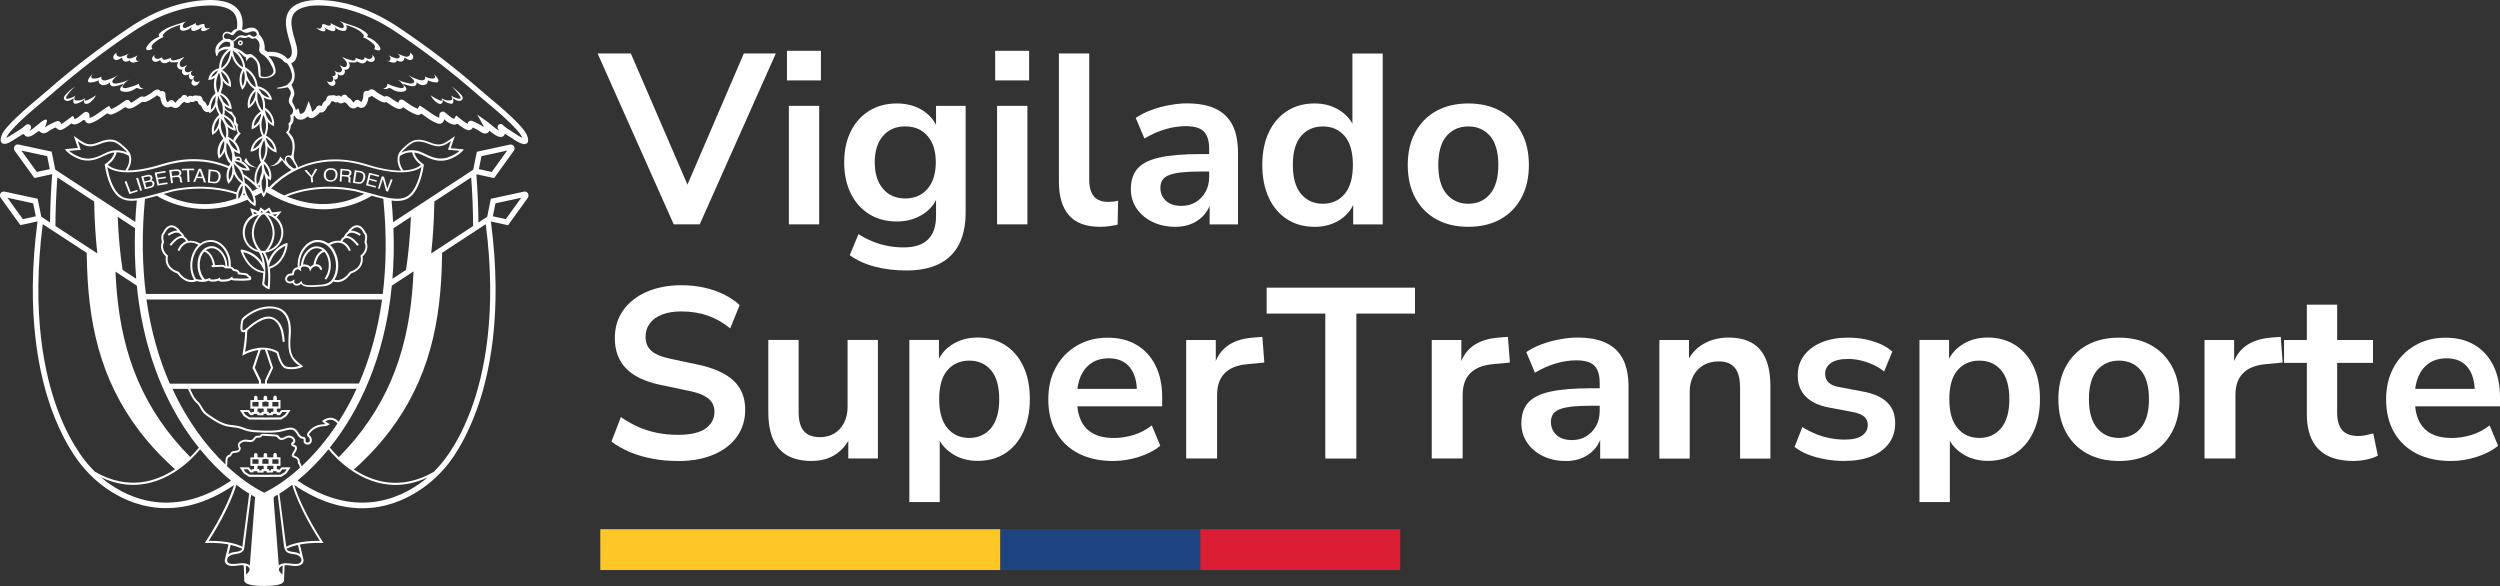 <?xml version="1.0" encoding="UTF-8"?><svg id="Layer_2" xmlns="http://www.w3.org/2000/svg" viewBox="0 0 419.75 98.39"><rect x="0" y="0" width="419.75" height="98.39" fill="#333333" stroke="none"/><g id="Capa_1"><path d="M48.05,47.31c.23.25.66.37,1.09.18.07.19.23.35.42.42.1.03.19.05.29.05.23,0,.47-.1.7-.28.29.4.97.51,1.68.51.41,0,.83-.03,1.19-.06.2-.02.38-.03.51-.03.91-.04,1.55-.24,2.04-.85.46.17,1.67.46,2.97-1.33.37-.12,2.27-.81,1.94-2.86.28-.26,1.18-1.21.66-2.43.07-.26.28-1.17-.17-1.6-.08-.19-.5-1.05-1.23-1.19-.45-.09-.91.1-1.38.58-.07.07-.27.28-.34.49-.42.24-.6.68-.65.83-.34.17-.53.51-.62.71-.61-.12-1.29.03-2.04.43-.51-.38-1.09-.59-1.72-.59h-.01c-.81-.02-1.62.36-2.25,1.07-.83.92-1.25,2.25-1.13,3.52-.17,0-.35.05-.5.15-.27.19-.44.51-.46.88h0s0,0,0,0c-.35-.02-.67.08-.9.3-.4.45-.29.88-.08,1.11M57.37,40.85c.87.33,1.21,1.29,1.22,1.3l.32-.11s-.39-1.12-1.42-1.51c0,0,0,0,0,0,.09-.19.28-.5.61-.56.34-.06.93.11,1.88,1.31l.27-.21c-.78-.98-1.47-1.46-2.06-1.44.09-.17.25-.39.52-.5.42-.16.99,0,1.68.46l.19-.28c-.63-.43-1.19-.61-1.66-.57.03-.03.06-.06.08-.09.38-.39.74-.55,1.07-.48.63.12,1,1.01,1,1.02l.02.04.03.03c.32.27.16,1.06.08,1.34l-.02.06.03.06c.55,1.2-.56,2.1-.61,2.14l-.08.07.02.1c.39,2.01-1.64,2.56-1.73,2.58l-.06.02-.03.05c-1.02,1.43-2.05,1.43-2.56,1.31.82-1.32.86-3.25.07-4.78-.22-.43-.5-.8-.81-1.09.75-.38,1.42-.47,1.98-.26M48.38,46.44c.2-.19.48-.2.61-.2.14.02.23-.03.28-.07.05-.04.11-.13.1-.25.01-.26.13-.49.31-.61.18-.13.42-.13.58,0l.31.25-.04-.4c0-.11.02-.19.1-.27.13-.12.38-.18.6-.13.14.01.61.09.71.42l.12.41.19-.38c.21-.41.63-.55.93-.5.31.05.52.27.58.61l.34-.06c-.08-.49-.4-.82-.86-.89-.08-.01-.17-.01-.25,0,.1-.52.44-1.8,1.47-2.08.19.21.35.47.48.78.49,1.2.29,2.78-.45,3.68l.26.22c.83-1,1.04-2.7.5-4.02-.38-.93-1.05-1.49-1.9-1.58-.68-.07-1.35.23-1.89.85-.5.57-.83,1.33-.93,2.17,0,.02,0,.12-.01.19-.04.02-.08.05-.12.09-.04.03-.06.07-.09.11-.08-1.15.31-2.34,1.05-3.16.57-.63,1.28-.97,2-.96h0c1.04,0,1.95.63,2.52,1.73.75,1.46.71,3.29-.1,4.51-.3.6-1.31.89-1.88.9-.14,0-.32.02-.53.03-.82.07-2.33.2-2.61-.33l-.06-.09-.09-.25c-.24.29-.6.6-.96.47-.13-.05-.26-.2-.24-.36l.04-.38-.31.22c-.33.25-.69.18-.86,0-.15-.17-.12-.41.08-.64M50.89,44.42c.09-.78.39-1.48.85-2,.46-.53,1.03-.79,1.59-.73.31.03.59.15.84.33-1.17.47-1.47,2-1.54,2.42-.19.08-.37.2-.51.36-.18-.21-.47-.35-.83-.39-.12-.02-.26-.02-.41,0" fill="#fff" stroke-width="0"/><path d="M27.85,43.06c-.33,2.04,1.56,2.74,1.94,2.86.85,1.17,1.74,1.44,2.38,1.44.41,0,.72-.11.85-.17.32.09.63.14.94.14.39,0,.76-.07,1.12-.22.09.1.26.19.59.18.32,0,.71-.02,1.06-.18.12.13.33.2.61.19.57-.01,1.11-.05,1.54-.33.09.07.23.11.41.12.83.04,1.68.08,2.51-.03.2,0,.34-.1.38-.26.05-.16-.03-.34-.2-.45-.03-.02-.07-.04-.1-.06-.06-.03-.11-.07-.14-.1,0-.01-.01-.03-.02-.04-.02-.04-.04-.09-.09-.14l-.05-.04c-.25-.11-.59-.14-.92-.17-.15-.01-.29-.03-.41-.05-.09-.33-.46-.54-.83-.57-.03,0-.08,0-.1-.01-.01,0-.03-.04-.05-.06-.01-.02-.02-.04-.04-.06-.13-.17-.31-.25-.49-.28.1-1.25-.31-2.51-1.13-3.41-.62-.69-1.4-1.06-2.2-1.06h-.06c-.63,0-1.22.21-1.73.59-.75-.41-1.44-.55-2.04-.43-.09-.2-.28-.54-.62-.71-.05-.16-.23-.59-.65-.83-.07-.2-.27-.42-.34-.49-.47-.47-.93-.67-1.38-.58-.73.15-1.15,1-1.23,1.19-.45.43-.24,1.34-.17,1.6-.52,1.21.38,2.17.66,2.43M38.95,45.25l.03.04c.03.05.08.12.15.16.09.06.18.06.29.07.23.02.49.17.5.38v.13s.14.03.14.03c.17.03.37.05.56.07.28.03.57.05.77.13,0,0,0,.02.01.02.01.03.02.05.04.07.07.11.17.17.26.22.03.01.06.03.08.05.05.04.07.07.07.07,0,0-.03.02-.09.02-.81.11-1.65.07-2.46.03-.17,0-.22-.05-.23-.07l-.07-.26-.2.17c-.36.32-.9.35-1.46.36-.16,0-.35-.03-.37-.11l-.05-.25-.21.14c-.27.18-.62.2-1.04.22-.19,0-.33-.03-.35-.1l-.05-.19-.18.08c-.2.09-.42.15-.66.19-.82-.83-1.13-2.38-.71-3.66.09-.28.26-.67.56-.99,1.08.29,1.41,1.75,1.49,2.24h-.24s.01.35.01.35l1.6-.07c.15,0,.29,0,.36.04.16.14.31.22.47.22.09,0,.19,0,.29,0,.29,0,.56,0,.71.19M34.55,42.01c.23-.16.5-.29.85-.33.47-.06.97.13,1.41.55.65.61,1.04,1.55,1.03,2.45-.04-.02-.09-.06-.14-.1-.19-.13-.42-.12-.58-.11l-1.02.04c-.07-.49-.4-2.02-1.54-2.49M35.35,40.62h0c.72,0,1.42.32,1.99.95.74.82,1.13,2.01,1.04,3.15-.05,0-.1,0-.15,0-.02,0-.05,0-.07,0,.02-1-.42-2.06-1.14-2.74-.52-.49-1.11-.71-1.68-.64-.92.11-1.64.77-1.98,1.82-.37,1.14-.26,2.75.61,3.81-.36.01-.74-.03-1.07-.13-.79-1.22-.83-3.04-.09-4.49.57-1.1,1.49-1.73,2.52-1.73M27.53,40.6c-.09-.28-.24-1.07.08-1.34l.03-.03.02-.04s.37-.9,1-1.03c.33-.07.69.1,1.07.48.03.03.06.06.08.09-.47-.05-1.02.14-1.66.57l.19.28c.69-.46,1.25-.62,1.67-.46.27.1.43.32.52.5-.59-.02-1.28.46-2.06,1.44l.27.21c.94-1.2,1.54-1.37,1.88-1.31.33.06.52.36.61.56,0,0,0,0,0,0-1.02.39-1.4,1.47-1.42,1.51l.32.11s.34-.97,1.22-1.3c.56-.21,1.23-.13,1.98.26-.31.29-.59.66-.81,1.09-.79,1.53-.75,3.46.06,4.78-.52.12-1.55.12-2.56-1.3l-.04-.05-.06-.02c-.09-.02-2.12-.56-1.73-2.58l.02-.1-.08-.06s-1.17-.94-.61-2.14l.03-.06-.02-.06Z" fill="#fff" stroke-width="0"/><path d="M44.2,45.87c-.02.57-.08,1.18-.18,1.81v.07s.03.06.03.06c.01.02.37.49,1,.71l.2.07.03-.21c0-.07.21-1.61.03-3.28,2.09-.64,2.74-2.75,2.92-3.64.11-.52.08-.55,0-.61l-.08-.06-.09.03c-1.77.68-2.6,1.99-2.99,2.98-.14-.54-.33-1-.56-1.39,1.71-.18,3.06-1.63,3.06-3.39,0-.99-.43-1.88-1.11-2.51l.84-1.04-1.6.19-.48-.82-.82.5-.64-.52-.33.66-1.44-.56.39,1.17c-1.11.64-1.63,1.82-1.63,2.92,0,1.41.85,2.94,2.7,3.32.08.1.47.67.65,1.87-.6-.92-1.68-1.99-3.5-2.3l-.14-.02-.05.13c-.05.14.36,1.09.8,1.76.56.86,1.53,1.89,2.99,2.06M45.21,44.54c.23-.88.88-2.44,2.71-3.26-.14.77-.7,2.93-2.78,3.53l.07-.27ZM46.51,35.95l-.31.38c-.15-.11-.3-.21-.46-.29l.77-.09ZM47.24,39.06c0,1.37-.91,2.54-2.17,2.93,2.01-2.71.59-5.01-.12-5.89,1.31.35,2.29,1.54,2.29,2.96M45.12,35.36l.32.54c-.27-.11-.55-.18-.85-.22l.53-.32ZM43.89,35.4l.31.26s-.03,0-.05,0c-.14,0-.28.02-.41.03l.14-.29ZM43.2,35.8c-.18.05-.35.11-.51.18l-.14-.43.65.25ZM41.1,39.06c0-1.26.75-2.62,2.38-2.98-.72.86-2.18,3.17-.17,5.91-1.51-.41-2.22-1.72-2.22-2.93M44.01,36.01c.05,0,.1-.01.15-.01.08,0,.17,0,.25.01.35.33,2.8,2.9.14,6.09-.13.02-.26.03-.39.03-.12,0-.23-.02-.34-.03-2.64-3.2-.16-5.76.18-6.09M43.9,42.44c.07,0,.15.02.23.02.36.51.61,1.2.75,2.06l.05.34.02.15c.16,1.31.06,2.61.01,3.11-.3-.15-.51-.36-.59-.46.11-.68.17-1.33.18-1.94v-.16s-.01-.54-.01-.54h0c-.08-1.36-.41-2.18-.63-2.58M44.2,45.12l.2.43h-.02c-2.19-.15-3.25-2.43-3.55-3.21,2,.45,2.97,1.92,3.37,2.78" fill="#fff" stroke-width="0"/><path d="M32.59,13.57c-.14-.17-.15-.46-.05-.66.03-.06.07-.11.11-.16,0,0,.02-.01.03-.02-.2.09-.48,0-.58-.21-.12-.25.04-.58.31-.67-.22.03-.41.15-.61.23-.21.07-.46.1-.62-.04-.16-.13-.19-.39-.12-.59.07-.2.23-.36.37-.52-.34.08-.64.41-.97.3-.33-.11-.37-.59-.19-.88.18-.3.48-.5.68-.79-.51.24-1.04.43-1.59.55-.19.04-.42.08-.57-.05-.11-.09-.1-.28,0-.37l-.77.26c-.18.06-.37.12-.55.06-.18-.05-.32-.27-.22-.43-.27.17-.58.34-.89.3-.19-.02-.33-.11-.43-.28-.11-.2-.03-.29.14-.43-.31.12-.61.5-.52.85.07.25.37.39.63.36.26-.02.5-.16.73-.3-.1.06.18.36.22.39.18.13.46.17.68.13.13-.03.25-.08.37-.14.04-.02.35-.16.35-.2,0,.17.24.22.41.21.34,0,.68-.02,1.03-.03-.24.22-.31.6-.15.89.16.28.52.44.84.35-.26.29-.05.82.33.93.32.1.68-.06.9-.31-.03.04-.06.09-.08.13-.03.05-.05.09-.06.14-.04.1-.06.21-.04.32.02.09.06.19.11.26.05.07.12.13.2.17.04.02.08.03.13.03.11,0,.19-.04.27-.11-.06.1-.12.19-.17.3-.05.1-.09.21-.11.32-.04.27.19.49.44.53.14.02.29,0,.42-.07.29-.17.45-.48.58-.78-.22.29-.72.3-.96.03" fill="#fff" stroke-width="0"/><path d="M19.74,10.05c.21-.06.4-.18.59-.29.05-.03.11-.06.16-.03.05.03.05.1.05.15.03.26.29.45.55.47.26.02.52-.1.74-.24,0,.05-.01.1-.02.14.11.17.32.25.52.26.2,0,.4-.05.59-.11.25-.07.51-.16.65-.38-.13.12-.28.26-.45.23-.19-.03-.31-.26-.28-.45.03-.19.16-.35.28-.5-.33.2-.7.36-1.08.47-.16.04-.32.08-.48.04-.16-.04-.3-.18-.28-.34,0-.09.06-.17.12-.23.09-.1.21-.19.33-.25-.31.12-.62.25-.93.37-.23.09-.47.19-.72.17-.25-.02-.51-.18-.54-.42-.01-.1,0-.19.05-.28-.04.03-.08.05-.12.08-.16.12-.31.26-.39.44s-.09.41.04.56c.14.17.39.2.61.15" fill="#fff" stroke-width="0"/><path d="M35.3,4.63s-.07.03-.08.03c-.03.01-.05.02-.08.03-.11.04-.23.07-.35.07-.19,0-.39-.12-.42-.3-.03-.12.02-.26-.06-.36-.07-.1-.22-.1-.34-.08-.28.06-.86.47-1.08.11-.03-.06-.04-.13-.02-.19,0-.04.02-.09.04-.13-.25.21-.5.29-.78.43-.28.14-.56.27-.84.4-.17.07-.41.12-.54-.05-.16-.2.01-.53.15-.7.15-.18.15-.18.35-.31-.74.29-1.38.45-2.18.73-.8.28-1.59.63-2.2,1.21-.1.09-.19.19-.22.32-.03.13.04.29.17.31-.89.28-1.67.88-2.17,1.67-.1.16-.18.4-.04.53.07.06.17.07.26.07.26,0,.52-.09.73-.24-.14-.1-.17-.31-.12-.48.06-.16.19-.3.31-.42.51-.47,1.1-.85,1.75-1.11-.1.04-.21-.06-.22-.17s.06-.2.13-.29c.06-.07.13-.15.2-.22.3-.3.65-.53,1.03-.72.4-.2.82-.35,1.24-.49.06-.02.12-.04.18-.06.02,0,.16-.03.17-.05-.13.4-.16.99.42.99.59,0,1.17-.26,1.56-.71-.12.18-.23.43-.1.6.12.16.36.15.56.11.46-.11.89-.33,1.24-.65-.14.19-.28.47-.11.63.02.02.04.04.07.05.1.05.22.04.33.02.16-.03.31-.08.46-.15.19-.09.37-.21.52-.36.01-.01.11-.09.08-.1" fill="#fff" stroke-width="0"/><path d="M23.35,14.05c-.69.35-1.44.6-2.2.74-.23.04-.55.01-.58-.21-.02-.1.04-.2.1-.28.26-.39.61-.71,1.02-.94-.67.32-1.39.55-2.12.66-.29.04-.71-.02-.72-.31,0-.12.07-.23.15-.33.29-.35.63-.65,1.01-.88-.61.4-1.28.71-1.99.92-.29.09-.63.15-.87-.03-.17-.12-.19-.39-.09-.54-.42.24-.91.36-1.39.34-.09,0-.18-.02-.25-.07-.23-.2.04-.59.23-.81-.28.29-.56.56-.77.91-.11.19-.18.46,0,.58.07.04.16.05.24.05.16,0,.34-.02.51-.05.1-.02.21-.04.3-.07.12-.03.24-.07.35-.12.06-.02.29-.09.32-.15-.16.4.28.84.72.85.44.02.84-.24,1.2-.49-.15.2,0,.51.22.61.23.11.49.07.74.02.43-.09.85-.22,1.26-.39-.16.39-.74.69-.54,1.07.08.16.27.22.44.25.68.13,1.42-.03,1.98-.42.13-.09.26-.19.41-.18.12,0,.22.08.33.13.23.1.51.08.73-.06-.42.03-.81-.39-.74-.8" fill="#fff" stroke-width="0"/><path d="M14.22,16.85c-.03-.1,0-.21.04-.3.02-.03.05-.06.06-.09-.04,0-.08.04-.11.07-.04.03-.08.05-.12.07-.08.05-.17.09-.25.12-.17.07-.36.12-.55.14-.13.01-.25.02-.38,0-.06,0-.13-.01-.19-.03-.05,0-.11-.01-.15-.05-.04-.05-.07-.12-.08-.19,0-.06,0-.14.01-.2,0-.02.01-.04.02-.06.03-.06.04-.11.08-.16.04-.05.08-.1.13-.14-.4.26-.86.46-1.33.55-.07.01-.16.03-.22-.01-.14-.08-.07-.29.01-.42.39-.61.87-1.14,1.41-1.63-.58.38-1.1.83-1.56,1.34-.19.21-.39.48-.29.75.08.23.36.36.61.34.25-.02.48-.14.7-.26.06-.03.11-.06.17-.1.05-.03.11-.05.16-.08-.06.17-.09.36-.08.55,0,.08.03.16.07.23.04.06.11.13.19.13.09.01.18,0,.27-.02.13-.03.25-.07.37-.11.18-.07.36-.16.53-.26.13-.08.23-.17.34-.27.02-.02.04-.05.07-.05,0,.03,0,.07-.02.1-.01.04-.03.08-.03.12-.01.09,0,.17.02.25.04.1.11.18.2.23.05.03.08.02.13.03.05,0,.1.01.15,0,.18-.02.35-.11.49-.22.44-.32.8-.74,1.03-1.23-.49.35-1.02.64-1.58.87-.06.03-.29.09-.31-.01" fill="#fff" stroke-width="0"/><path d="M62.36,9.18c.17.14.26.23.14.43-.1.17-.24.26-.43.28-.32.04-.62-.14-.89-.3.1.16-.04.38-.22.43-.18.05-.37,0-.55-.06l-.77-.25c.09.09.1.28-.01.37-.15.13-.38.1-.57.05-.55-.13-1.08-.31-1.59-.55.19.29.5.49.68.79.18.3.14.78-.19.88-.33.11-.63-.22-.97-.3.15.16.3.32.38.52.07.2.05.45-.12.59-.17.14-.42.12-.62.04-.2-.07-.4-.19-.61-.23.26.1.42.42.31.67-.1.21-.38.29-.58.21,0,0,.02.01.03.02.05.05.08.1.11.16.1.2.09.49-.05.66-.24.28-.74.26-.96-.03.13.3.29.62.58.78.13.07.28.1.42.07.25-.04.48-.26.44-.53-.01-.11-.06-.22-.11-.32-.05-.1-.11-.2-.17-.29.08.06.17.11.27.1.04,0,.09,0,.13-.03.08-.03.15-.09.2-.17.05-.08.09-.17.11-.26.02-.11,0-.22-.04-.32-.02-.05-.04-.1-.06-.14-.02-.04-.05-.1-.08-.13.22.26.58.41.9.31.38-.11.59-.64.33-.93.32.09.68-.07.84-.35.16-.28.09-.67-.15-.89.34,0,.68.02,1.03.03.17,0,.4-.04.41-.21,0,.04.31.18.35.2.12.06.24.11.37.14.22.05.5,0,.68-.13.04-.03.32-.33.22-.39.23.14.46.28.73.3.26.02.56-.11.63-.36.1-.35-.21-.73-.52-.85" fill="#fff" stroke-width="0"/><path d="M65.3,10.25c-.17.03-.33-.11-.45-.23.13.21.4.3.65.38.19.06.39.12.59.11.2,0,.41-.09.52-.26,0-.05-.01-.1-.02-.14.22.14.47.26.73.24.26-.02.52-.21.55-.47,0-.05,0-.12.05-.15.05-.03.11,0,.16.03.19.11.37.24.59.29.21.06.47.02.61-.15.13-.15.12-.38.04-.56-.08-.18-.23-.32-.39-.44-.04-.03-.08-.05-.12-.08.04.09.07.19.05.28-.03.24-.29.41-.54.42-.25.02-.49-.08-.72-.17-.31-.13-.62-.25-.93-.37.13.06.24.15.33.25.06.07.11.15.12.23.01.16-.13.3-.28.34s-.32,0-.48-.04c-.38-.11-.74-.26-1.08-.47.13.15.26.31.29.5.03.19-.08.42-.28.45" fill="#fff" stroke-width="0"/><path d="M53.19,4.74c.15.15.33.27.52.36.15.07.3.12.46.15.11.02.23.03.33-.02.03-.01.05-.03.07-.05.17-.16.03-.45-.11-.63.35.32.78.54,1.24.65.19.05.44.06.56-.11.13-.18.02-.42-.1-.6.39.44.97.71,1.56.71.57,0,.54-.58.42-.99,0,.02.15.05.17.05.06.02.12.04.18.06.42.14.84.29,1.24.49.38.19.73.42,1.03.72.07.07.13.14.2.22.07.08.13.18.13.29,0,.11-.12.21-.22.17.65.26,1.24.64,1.75,1.11.13.12.26.25.31.42.06.17.03.38-.12.48.21.15.47.23.73.24.09,0,.19,0,.26-.07.15-.13.06-.36-.04-.53-.5-.79-1.28-1.39-2.17-1.67.13-.03.2-.18.17-.31-.03-.13-.12-.23-.22-.32-.61-.58-1.4-.93-2.2-1.21-.8-.28-1.62-.49-2.38-.85.2.13.4.26.55.43.14.16.31.5.15.7-.13.16-.37.12-.54.05-.29-.12-.57-.25-.84-.4-.28-.14-.53-.22-.78-.43.02.04.03.09.04.13.01.07.01.14-.02.19-.22.36-.8-.05-1.08-.11-.12-.03-.27-.02-.34.08-.07.1-.03.24-.06.36-.04.18-.24.3-.42.3-.12,0-.24-.03-.35-.07-.03,0-.05-.02-.08-.03-.02,0-.07-.04-.08-.03-.03.01.06.09.08.1" fill="#fff" stroke-width="0"/><path d="M65.04,14.9c.11-.05.21-.12.33-.13.15,0,.29.09.41.18.57.39,1.3.55,1.98.42.17-.03.36-.1.44-.25.2-.37-.38-.68-.54-1.07.41.17.83.3,1.26.39.25.05.51.08.74-.02.23-.11.37-.41.22-.61.36.25.76.5,1.2.49.44-.01.88-.45.72-.85.02.06.26.13.32.15.11.05.23.09.35.12.1.03.2.05.3.07.17.03.34.05.5.05.08,0,.17,0,.24-.05.18-.12.11-.39,0-.58-.21-.35-.49-.62-.77-.91.19.21.46.6.23.81-.07.06-.16.07-.25.07-.48.03-.97-.1-1.39-.34.1.16.08.42-.09.54-.24.17-.58.11-.87.03-.7-.21-1.38-.52-1.99-.92.38.24.73.54,1.01.88.08.1.16.21.15.33-.01.29-.43.36-.72.31-.74-.11-1.45-.33-2.12-.66.41.23.76.55,1.02.94.06.08.11.18.1.28-.04.23-.36.25-.58.21-.77-.14-1.51-.39-2.2-.74.07.41-.32.83-.74.8.21.13.5.16.73.06" fill="#fff" stroke-width="0"/><path d="M73.33,17.22c.15.11.31.2.49.22.05,0,.1,0,.15,0,.05,0,.09,0,.13-.03.09-.05.16-.13.2-.23.03-.08.03-.17.02-.25,0-.04-.02-.08-.03-.12,0-.03-.02-.07-.02-.1.03,0,.05.04.07.05.11.1.22.19.34.27.17.1.34.19.53.26.12.05.24.08.37.11.09.02.18.03.27.02.08,0,.15-.07.19-.13.04-.07.06-.15.07-.23.01-.19-.02-.37-.08-.55.05.03.11.05.16.08.06.03.12.06.17.1.22.12.45.24.7.26.25.02.53-.1.61-.34.09-.27-.1-.54-.29-.75-.46-.5-.99-.96-1.56-1.34.54.49,1.02,1.02,1.41,1.63.09.13.15.34.01.42-.06.04-.15.03-.22.01-.47-.1-.93-.29-1.33-.55.05.04.09.09.13.14.04.05.06.1.08.16,0,.02.02.04.02.06.02.06.02.14.01.2,0,.07-.03.13-.08.18-.04.04-.09.04-.15.06-.06.01-.13.02-.19.03-.13,0-.25,0-.38,0-.19-.02-.37-.07-.55-.14-.09-.04-.17-.08-.25-.12-.04-.02-.08-.05-.12-.07-.03-.02-.07-.07-.11-.06.01.03.04.06.06.09.05.09.06.2.04.3-.03.1-.25.04-.31.01-.56-.23-1.09-.52-1.58-.87.23.49.59.92,1.03,1.23" fill="#fff" stroke-width="0"/><path d="M43.08,28.08c-1.34-.19-1.76-1.59-1.76-1.59l-.33.53c.9,1.27,2.09,1.07,2.09,1.07" fill="#fff" stroke-width="0"/><path d="M40.36,6.78c-.23,0-.42.19-.42.42s.19.42.42.42.42-.19.42-.42-.19-.42-.42-.42M40.36,7.38c-.1,0-.18-.08-.18-.18s.08-.18.18-.18.18.08.18.18-.08.18-.18.18" fill="#fff" stroke-width="0"/><path d="M88.64,32.46c-.14-.21-.37-.32-.61-.3l-5.62,1.22-.61,3.02-1.47.96c-.02-2.59-.14-5.31-.35-8.11l2.98.65,3.31-4.59c.16-.23.17-.52.02-.75-.14-.21-.37-.32-.61-.3l-5.62,1.22-.61,3.02-13.45,8.8c-.06-1.16-.14-2.33-.25-3.53,0-.05,0-.08,0-.1.32.04.64.07.93.07.74,0,1.39-.15,1.94-.51,1.87-1.2,2.45-4.82,2.55-5.54v-.08s-.18-.11-.18-.11c-.35-.24-1.2-.91-1.44-1.88.3.03.6.1.89.21.25.09.53.22.82.36.77.37,1.68.8,2.78.8.36,0,.74-.05,1.15-.16,1.76-.59,2.47-1.48,2.5-1.51l.19-.25-2.2-.19.69-2.04-.43.32s-1.04.76-1.52.94l-.09.03c-.42.13-.89.29-2.24-.26-.83-.34-1.54-.47-2.17-.39-.78.1-1.33.58-1.82,1-.48.42-1.07.94-1.26,1.59l-.02.08c-.03.11-.05.22-.06.32v.05s0,0,0,0c-.02.21-.02.42,0,.62.04.3.13.6.24.88.09.22.21.43.34.63,0,0,0,0,0,0-1.36,0-3.22-.25-5.73-1.04-1.82-.57-3.62-.85-5.35-.85h0c-2.47,0-4.55.56-6.24,1.33,0-.05-.01-.11-.03-.16-.05-.13-.13-.26-.2-.38-.2-.32-.39-.66-.45-1.04-.06-.43.02-.86.09-1.29.09-.61.06-1.18-.11-1.73-.1-.34-.25-.61-.47-.86-.09-.1-.17-.2-.26-.31-.04-.05-.07-.1-.11-.14.21-.34.32-.68.32-1.03,0-.03.03-.09.07-.13l.03-.05s.06-.09.1-.13c.05-.07.11-.14.15-.23.12-.2.16-.44.14-.69v-.39c.06-.04.12-.08.16-.12.19.42.54.68.98.69.43.01.91-.22,1.25-.57.08.11.18.21.33.26.37.14.72-.1.84-.17.31-.21.63-.45.86-.77.13.04.25.04.34.03.43-.07.68-.5.83-.82l.03-.07c.07-.16.08-.18.13-.2.32-.16.47-.46.56-.73.04,0,.09-.02.13-.04.15-.07.23-.06.34.05.19.16.45.16.66.06.18.18.41.26.65.22.16-.02.31-.1.43-.21.06.05.13.09.21.12.14.05.23.16.37.36l.06.07c.32.42.66.5.88.51.18,0,.43-.06.69-.31.36.24.66.23.85.19.21-.05.5-.21.71-.67.17-.38.27-.74.3-1.09.2-.01.39-.1.54-.26.05.04.1.08.14.11.07.06.14.12.19.15.39.27.8.5,1.23.71.14.07.3.14.49.16.17.02.3-.01.4-.05.05.03.11.08.19.13,1.17.83,1.91,1.22,2.41.92.06-.04.15-.1.21-.2.69.49,1.4.97,2.23,1.26.17.06.36.07.52.01.14-.04.24-.11.31-.19.18.13.36.26.55.39.62.45,1.27.92,2,1.2.43.2.73.12.9,0,.23-.14.34-.38.39-.63.39.34.8.68,1.44.87h.04c.33.08.56-.02.71-.15.47.38.97.76,1.55,1.03.28.13.6.1.83-.08.12-.1.19-.2.23-.3.46.21.9.43,1.3.72.19.13.69.49,1.21.17.11-.07.22-.19.28-.35.25.21.51.41.78.58.23.18.96.67,1.48.39.11-.06.27-.19.33-.46.15.1.32.2.5.31.26.14.52.32.79.5.56.38,1.14.77,1.84.93h.04s.07.01.11.01c.16,0,.3-.05.42-.14.16-.14.23-.34.21-.6-.1-.98-.73-1.68-1.3-2.32-1.48-1.63-3.22-3.09-4.9-4.5-.64-.53-1.29-1.08-1.92-1.63-4.27-3.73-8.7-7.12-13.54-10.36C62.74,1.78,58.44.23,54.2.02c-1.83-.09-3.27.14-4.4.71-2.62,1.37-1.77,4.19-1.16,6.25l.05.17c.36,1.12.41,1.91.13,2.36-.11.18-.29.3-.52.39,0-.01-.02-.02-.02-.02l-.06-.06c-1.08-1.24-2.79-1.16-3.29-1.1-.2-.13-.39-.26-.49-.35.06-.78-.11-1.5-.5-2.08-.13-.19-.28-.37-.44-.52,0,0-.01-.01-.02-.02,0-.01,0-.02,0-.04-.02-.29-.15-.55-.34-.73-.24-.23-.58-.36-.95-.34-.33,0-.63.11-.86.2l-.07.03c-.19.08-.39.16-.52.12-.03,0-.06-.03-.1-.04.24-1.33,0-2.57-.69-3.38C38.73.11,36.33-.08,34.54.02c-4.24.21-8.54,1.75-12.78,4.59-4.84,3.24-9.27,6.63-13.54,10.36-.62.54-1.28,1.09-1.91,1.63-1.68,1.41-3.42,2.87-4.91,4.51-.56.62-1.19,1.32-1.29,2.3-.05.41.19.59.29.66.1.06.22.09.36.09.33,0,.78-.18,1.32-.54.31-.21.63-.4.93-.58.26-.15.52-.31.77-.48.1-.07.25-.05.31.06.08.15.2.23.29.27.46.22,1.07-.09,2.02-.83.09-.07.23-.06.3.03.06.07.12.13.19.17.5.31,1-.04,1.2-.18.34-.25.72-.45,1.12-.64.09-.04.2,0,.26.07.04.05.08.1.14.15.23.19.55.22.83.09.53-.24.97-.58,1.4-.92.05-.04.1-.08.15-.12.15.13.38.22.71.16h.04c.51-.16.87-.41,1.2-.68.11-.09.27-.06.33.07.06.14.16.26.3.35.17.11.47.19.87,0,.76-.29,1.41-.76,2.03-1.21.19-.14.37-.27.55-.39.07.08.17.15.31.19.17.05.35.05.52-.01.77-.27,1.44-.7,2.08-1.15.08-.06.19-.05.27.02.08.07.19.13.3.15.5.12,1.18-.27,2.19-.98.09-.06.16-.11.21-.15.09.03.23.07.41.05h.07c.53-.15.98-.44,1.41-.72l.24-.15s.12-.09.19-.15c.03-.03.09-.07.14-.11.11.12.25.2.41.24.08.02.14.09.15.18.08.61.34,1.33.87,1.55.17.07.48.14.85-.06.08-.04.16-.03.23.02.22.16.42.21.57.21.23,0,.56-.08.88-.51l.06-.07c.15-.2.23-.3.37-.36.08-.03.15-.07.2-.12.13.11.28.19.43.21.24.04.48-.04.65-.22.21.1.47.1.66-.06.12-.1.2-.11.34-.05.04.02.09.03.13.04.09.26.23.57.56.73.05.02.06.04.13.2l.03.08c.15.32.39.75.82.81.11.02.25.01.41-.06,0,0,0,.02,0,.03l.05.24.21-.13c.33-.21.63-.57.85-1.03.1.51.31.99.58,1.4-.92.77-1.4,2.02-1.2,3.14l.04.24.21-.12c.34-.2.66-.57.9-1.03.1.65.35,1.25.73,1.75-.92.96-1.13,2.1-.83,3.16l.07.23.2-.14c.31-.23.58-.6.78-1.06.06.32.14.63.26.91.26.6.21.75.72,1.13-.09.13-.17.28-.25.43-1.63-.69-3.61-1.19-5.92-1.19h0c-1.73,0-3.53.29-5.35.85-2.51.79-4.37,1.05-5.73,1.04,0,0,0,0,0,0,.13-.2.24-.41.34-.63.12-.28.2-.58.24-.88.03-.21.03-.42,0-.62h0s0-.04,0-.04c-.01-.11-.03-.22-.06-.32l-.02-.08c-.18-.65-.78-1.18-1.26-1.59-.49-.42-1.04-.91-1.82-1-.62-.08-1.33.05-2.17.39-1.35.55-1.82.39-2.24.26l-.09-.03c-.48-.18-1.51-.93-1.52-.94l-.44-.32.69,2.04-2.2.19.19.25s.74.92,2.5,1.51c.41.11.79.16,1.15.16,1.1,0,2.01-.44,2.78-.8.29-.14.56-.27.82-.36.29-.11.59-.17.89-.21-.24.97-1.09,1.64-1.44,1.88l-.19.11v.08c.11.71.69,4.33,2.56,5.54.55.36,1.2.51,1.94.51.28,0,.58-.02.89-.06-.12,1.22-.2,2.42-.26,3.62l-13.43-8.79-.61-3.02s-5.62-1.22-5.62-1.21c-.24-.02-.48.09-.61.3-.15.23-.14.53.02.75l3.32,4.59,2.98-.65c-.22,2.8-.33,5.52-.36,8.11l-1.47-.96-.61-3.02s-5.62-1.22-5.62-1.21c-.24-.02-.48.09-.61.3-.15.23-.15.53.02.75l3.31,4.59,2.88-.63c-2.05,15.49.26,26.01,2.57,32.13,2.38,6.29,5.17,9.27,5.62,9.73.76.88,5.73,6.29,13.43,6.29,3.33,0,7.16-1.02,11.37-3.87-1.32,4.31-4.69,9.39-4.73,9.44l-.18.28h.33c1.53-.06,2.74.07,3.66.25l-.57,2.33c-.08.22-.06.38-.06.38,0,.12.03.38.26.58.35.32,1,.41,1.92.25.42-.07.74-.08,1-.05l.09,2.46s0,.09,0,.14c.01.06.03.12.07.18.3.46,1.4.7,3.27.7s2.97-.23,3.27-.7c.08-.12.09-.24.07-.32l.09-2.46c.26-.03.58-.02,1,.05.92.16,1.56.07,1.92-.25.22-.21.27-.46.26-.57,0-.05,0-.11,0-.16-.02-.15-.07-.29-.1-.43-.06-.24-.11-.47-.17-.71-.07-.28-.13-.55-.2-.83-.04-.18-.09-.36-.13-.54,0-.01,0-.03-.01-.04.92-.18,2.13-.31,3.66-.26h.33s-.19-.26-.19-.26c-.04-.06-3.42-5.15-4.73-9.46,4.22,2.86,8.06,3.89,11.39,3.89,7.7,0,12.71-5.44,13.48-6.33.13-.12,3.02-2.98,5.56-9.69,2.31-6.11,4.62-16.64,2.57-32.13l2.88.63,3.31-4.59c.16-.23.17-.52.02-.75M80.83,26.22l4.33-.94-2.59,3.59-2.17-.47.44-2.18ZM6.18,28.87l-2.59-3.59,4.33.94.44,2.18-2.17.47ZM3.83,36.79l-2.59-3.59,4.33.94.44,2.18-2.17.47ZM72.93,33.83l6.18-4.04c.21,2.82.32,5.56.32,8.16l-7.03,4.6c.29-2.63.47-5.5.53-8.72M66.06,38.33l2.93-1.92c-.13,3.23-.4,6.16-.82,8.91l-2.28,1.49c.22-2.67.28-5.5.17-8.48M65.78,47.96l3.65-2.39c-.21,5.01-.88,10.03-2.45,14.8-.79,2.44-1.81,4.81-3.06,7.08-1.23,2.24-2.71,4.37-4.34,6.35-.86,1.03-1.76,2.02-2.7,2.97-.68-.65-1.18-1.23-1.49-1.62,4.85-6.05,9.2-14.99,10.4-27.2M49.81,74.95c-.09-.16-.26-.21-.39-.25l-.07-.02c-.08-.03-.13-.08-.13-.1,0-.02.06-.05.09-.07.04-.03.09-.06.14-.12.18-.25.18-.54,0-.79-.26-.36-.81-.56-1.17-.43-.17.04-.32.12-.46.19-.07.04-.15.07-.22.11-.1.04-.36.13-.53.01-.05-.04-.1-.1-.15-.16-.06-.08-.14-.18-.25-.25-.16-.1-.35-.11-.49-.12l-1.98-.12c-.26-.03-.43.06-.54.28-.04.04-.13.04-.26.04-.11,0-.24,0-.36.03-.21.07-.33.23-.44.38-.06.09-.13.17-.2.23-.19.14-.45.1-.74.06-.13-.02-.27-.04-.4-.04-.36-.01-.89.16-1.16.5-.16.2-.21.43-.13.68.02.05.05.09.08.14.02.03.04.05.05.08.04.09,0,.23-.1.32-.12.12-.3.14-.51.16-.23.03-.49.05-.69.25-.06.07-.1.15-.14.21-.03.06-.06.12-.1.15-.04.03-.09.06-.15.08-.06.03-.12.05-.17.09-.37.25-.38.69-.38,1.09,0,.17,0,.31-.02.42-3.14-3-6.35-7.2-8.88-12.69h2.58c.06.11.11.23.17.34.36.79.74,1.62,1.45,2.17.19.2.32.45.46.71.14.24.28.49.46.72.27.32.61.55.94.78.93.63,1.98,1.35,3.18,1.6.29.06.59.09.88.13.36.04.69.07,1.02.16.24.06.46.15.71.24.2.07.39.15.59.2.75.22,1.53.25,2.28.28,1.27.05,2.58.1,3.85-.23l.18-.05c.62-.17,1.27-.35,1.71,0,.17.13.3.35.43.55.23.36.46.74.95.78.12,0,.15.02.15.02.03.03.03.15.03.24,0,.07,0,.13,0,.22.03.23.21.41.46.47.07.02.14.03.2.03.22,0,.43-.09.55-.25.31-.39.15-.98-.19-1.29l-.03-.03s-.07-.06-.08-.09c0-.02-.01-.07.08-.19.49-.68,1.28-1.14,2.12-1.22.06,0,.13-.01.19-.01.29-.02.6-.04.86-.21l.25-.16-.26-.13c-.18-.09-.35-.2-.5-.33.62-.35,1.29-.46,2.03.36-1.91,2.91-3.98,5.3-6.02,7.19-.04-.07-.07-.16-.08-.27v-.05c-.04-.07-.09-.13-.13-.18-.03-.04-.06-.07-.07-.11-.02-.05-.02-.12-.03-.19,0-.06,0-.13-.02-.19-.06-.33-.35-.61-.81-.76-.13-.04-.17-.07-.18-.09.03-.14.13-.29.23-.45.19-.29.41-.63.25-1.04M39.67,33.33c-5.4,1.89-9.69.57-12.2-.77.53-.15,1.07-.3,1.64-.45,4.93-.95,8.62-.14,10.58.52-.03.23-.03.46-.01.69M41.57,33.53c.3.41.68.75,1.1.99l.21.12.04-.24c.07-.43.02-.93-.14-1.44.36-.19.72-.39,1.08-.6.07.19.16.37.26.54l.13.21.15-.2c.14-.18.25-.39.35-.63,3.54,2.12,6.77,2.86,9.54,2.86,3.39,0,6.09-1.1,7.83-2.1.02-.01.17-.1.29-.17.7.19,1.34.37,1.95.51,0,.11.01.23.02.28.56,5.77.47,10.99-.11,15.69H24.49c-.6-4.78-.71-10.08-.15-15.95.62-.14,1.28-.32,1.99-.52,2.83,1.68,8.42,3.65,15.24.65M38.24,21.43h0c-.01-.06-.03-.11-.05-.16.34.3.74.53,1.16.64l.23.06-.02-.24c-.04-.51-.3-1.08-.72-1.57h0c-.28-.32-.71-.67-1.17-.85.06-.27.08-.57.07-.88l1.17.91.33.46.03.95c.04.08.1.16.15.23.03.04.07.09.1.13l.03.05s.07.1.07.13c0,.36.11.7.32,1.03-.04.05-.08.1-.11.14-.09.11-.17.21-.26.31-.2.22-.34.47-.44.76-.32-.25-.7-.51-.84-.58.08-.46.06-.99-.05-1.53M38.68,8.46c-.01.22-.04.45-.09.68-.07.37-.2.74-.37,1.08-.29.54-.68.97-1.07,1.22,0-.85.32-1.72.88-2.36.21-.24.42-.44.65-.61M38.42,7.85c-.68-.09-1.25.1-1.71.55,0,0-.01,0-.02.01-.01-.18.05-.33.1-.46.06-.12.12-.22.19-.32.15-.2.35-.37.6-.52.14-.08.29-.11.44-.11.13,0,.26.02.39.05.14.03.22.13.25.31.03.13.02.22-.08.46,0,0-.02,0-.03,0-.05,0-.1.01-.14,0M37.4,14.02h0c0-.14,0-.29,0-.43.3.41.7.74,1.15.92l.22.09.02-.24c.03-.51-.15-1.11-.49-1.66h0c-.23-.34-.58-.72-.98-.97.45-.28.88-.75,1.21-1.36h0c.17-.34.3-.72.38-1.08.12.41.3.79.48,1.09.32.53.78.97,1.3,1.26-.57,1.02-.63,2.25-.12,3.21l.12.22.16-.19c.29-.34.5-.85.58-1.43.31.65.77,1.19,1.33,1.54-.19.16-.37.38-.54.59-.49.67-.72,1.55-.6,2.36l.03.24.21-.11c.41-.22.8-.67,1.06-1.24.12.71.42,1.37.86,1.89-.42.27-.8.65-1.07,1.09-.3.49-.46,1.07-.46,1.65v.24l.23-.08c.39-.14.78-.45,1.1-.88-.04.74.12,1.47.45,2.09-.22.09-.43.21-.65.36-.67.47-1.15,1.23-1.29,2.04l-.04.23.23-.03c.41-.06.86-.31,1.26-.69-.18.86-.09,1.77.27,2.53-.26.29-.48.63-.67,1.02-.36.74-.49,1.59-.38,2.39-.5-.45-1.13-.95-1.89-1.45-.06-.21-.12-.4-.19-.54h0c-.04-.08-.09-.16-.13-.24.3.11.61.18.93.18.08,0,.16,0,.25-.01l.23-.02-.08-.21c-.18-.46-.61-.93-1.14-1.26h0s-.07-.04-.12-.06c-.03-.36-.13-.72-.55-.78-.15-.02-.3,0-.45.03-.03,0-.06,0-.09,0-.02-.01-.03-.04-.04-.06-.1-.29-.16-.6-.18-.9.23.17.49.31.76.4l.22.07v-.23c0-.51-.23-1.1-.61-1.61h0s-.11-.12-.21-.2c.03-.09.07-.18.12-.26.22-.35.45-.7.71-1.02.04-.05.1-.1.16-.09-.27-.17-.44-.36-.51-.68-.05-.24-.06-.51,0-.75,0-.04.03-.09.06-.1-.18-.05-.3-.22-.35-.4-.05-.17-.06-.4-.04-.57v-.09s-.7-1.07-.7-1.07c0,0-.72-.02-1.13-.63-.01-.02-.02-.03-.03-.04-.01-.12-.03-.23-.05-.35.29.24.61.42.95.53l.23.07v-.24c-.02-.51-.26-1.09-.65-1.6h0c-.32-.4-.75-.72-1.21-.93.22-.43.36-.96.41-1.53M37.1,12c.37.22.71.6.91.89.24.39.39.81.43,1.19-.34-.19-.64-.48-.86-.82-.13-.21-.24-.44-.33-.69-.03-.12-.06-.24-.1-.36-.02-.07-.04-.15-.05-.22M39.09,8.49c.48.3.91.73,1.22,1.22.31.53.5,1.11.52,1.62-.46-.26-.87-.65-1.15-1.12-.33-.55-.54-1.19-.58-1.72M40.92,11.91c.13.37.2.86.18,1.33-.04.46-.16.88-.35,1.2-.3-.77-.23-1.73.17-2.52M41.32,11.81c.47.32.88.78,1.17,1.27.25.45.39.94.44,1.38v.19c-.93-.48-1.51-1.63-1.61-2.85M42.9,15.31c0,.05,0,.11,0,.16,0,.08-.01.16-.02.25-.04.32-.11.64-.23.92-.18.41-.44.76-.71.98-.03-.64.18-1.31.57-1.84.12-.15.26-.33.4-.46M44.67,21.05c0,.6-.11,1.18-.32,1.61l-.05-.02c-.37-.72-.49-1.6-.33-2.44.07-.29.14-.63.26-.9.26.54.42,1.15.44,1.75M44.49,18.51c.34.25.65.58.86.95.22.4.34.84.36,1.22-.5-.33-.89-.88-1.08-1.51-.05-.2-.12-.44-.14-.66M43.6,30.3c-.13.26-.28.49-.45.67-.2-.82-.1-1.75.28-2.52.14-.29.3-.55.47-.78.04.22.07.44.08.67.01.21,0,.42-.02.64-.12.27-.22.57-.3.89-.03.14-.06.29-.08.43M43.62,31.45s-.03.02-.04.02c-.06-.07-.14-.15-.22-.23.07-.08.14-.16.21-.25,0,.15.02.3.04.45M41.08,31.1c.46.34.86.82,1.13,1.33.27.56.42,1.16.4,1.66-.65-.45-1.16-1.19-1.37-2.03-.07-.3-.14-.65-.15-.95M41.12,32.76s-.06.03-.09.04c-.06-.03-.12-.05-.19-.08.03-.08.06-.16.09-.24h0s.02-.1.03-.14c.04.15.1.29.16.42M42.41,32.1c-.33-.56-.79-1.07-1.32-1.41,0-.22-.04-.59-.11-.97.8.55,1.44,1.09,1.91,1.54,0,.03.01.05.02.08l.08.23.12-.1c.05.05.1.1.15.15-.01,0-.03.02-.04.02-.18.1-.36.2-.55.3-.09.05-.17.1-.26.15M43.94,30.39c.12-.25.22-.53.29-.83h0c.03-.16.06-.32.08-.48.09.2.16.4.22.62.1.36.16.75.16,1.14-.01.62-.16,1.21-.4,1.63-.31-.62-.43-1.36-.35-2.08M44.3,27.51c.3.3.55.66.71,1.05.16.41.24.83.21,1.18-.58-.53-.93-1.37-.93-2.23M44.02,26.9c-.3-.78-.31-1.71-.03-2.54.1-.31.23-.58.37-.84.07.2.12.42.16.65.07.37.08.76.05,1.15-.07.62-.27,1.19-.55,1.58M43.45,24.34c-.3.33-.65.57-.97.69.17-.62.56-1.19,1.09-1.56.18-.13.36-.23.54-.31-.04.11-.09.23-.13.33l-.04.1c-.12.26-.29.52-.48.74M43.42,15.65c.08.1.17.2.26.29.16.3.29.61.38.93.1.4.13.8.11,1.17l-.02.13s0,.08,0,.12c-.01.08-.02.16-.04.24l-.03.02c-.53-.6-.85-1.44-.87-2.3,0-.17,0-.36.01-.55,0-.09.02-.17.02-.26,0-.01,0-.03,0-.04.06.09.12.18.18.26M43.34,14.88c.4.1.8.29,1.12.54.35.29.63.65.78.99-.45-.08-.9-.32-1.26-.67-.18-.32-.39-.61-.63-.87M43.88,19.05c-.05.4-.2.86-.44,1.28-.24.38-.54.68-.84.86.04-.43.18-.85.4-1.2.23-.37.53-.69.88-.93M40.54,27.42c.38.23.7.54.89.87-.39,0-.78-.12-1.12-.32-.09-.06-.18-.12-.26-.18-.22-.12-.54-.5-.52-.48-.07-.08-.13-.16-.18-.24.41.03.84.15,1.2.36M39.63,26.81s.02-.03.03-.05c.06-.09.13-.16.22-.19.05-.02.1-.03.15-.03.04,0,.09.01.13.03.03.02.06.04.08.07.02.03.03.07.04.11,0,.05.01.1.02.14,0,.03,0,.06,0,.08-.2-.06-.44-.12-.65-.16M37.93,16.69c.28.36.47.77.54,1.14-.38-.17-.73-.45-1-.81-.12-.32-.28-.63-.47-.92-.03-.07-.05-.14-.07-.21.38.19.73.47,1,.8M37.57,19.63c.39.17.77.49,1.01.75.29.35.51.75.59,1.11-.37-.14-.7-.38-.97-.69-.28-.32-.5-.73-.64-1.16,0,0,0-.01,0-.02M39.37,24.19c.27.36.46.78.52,1.15-.54-.25-1-.72-1.27-1.32-.08-.2-.18-.43-.23-.64.37.19.72.48.98.81M39.31,27.57c.14.16.31.32.49.45.23.25.43.53.58.83.27.55.42,1.15.4,1.66-.66-.45-1.16-1.19-1.37-2.03-.02-.08-.03-.16-.05-.25-.01-.19-.04-.37-.09-.55,0-.05,0-.1-.01-.15.02.02.04.03.06.05M40.61,32.37c-.14.42-.34.79-.58,1.05-.06-.39-.03-.81.09-1.19.14-.43.36-.84.61-1.13.04.42,0,.86-.12,1.27M48.16,32.99c1.53-.65,5.65-2,11.51-.87.52.14,1.02.28,1.51.41-3.09,1.62-7.55,2.7-13.02.46M64.15,50.26c-.74,5.4-2.13,10.1-3.88,14.13h-15.45v-.42l1.04-2.21-.99-3c.52.08,1.06.24,1.59.54.11.44.61,2.27,1.44,2.55.3.1.67.14,1.03.14.72,0,1.46-.16,1.77-.36l.2-.13-.19-.15s-.62-.45-1.22-1.06c-.8-.83-.78-2.38-.74-3.19,0-.07.01-.16.02-.28.11-1.17.45-4.72-2.54-5.28-.64-.12-1.3-.12-1.94,0-.57.1-1.11.29-1.63.54-.43.21-.84.46-1.22.74-.22.16-.47.32-.67.53-.24.25-.28.5-.33.83-.04.29-.07.59-.07.89,0,.16,0,.37.1.51.21.29.42.22.58.17.03-.01.07-.02.1-.03.05.43-.15,2.13-.4,3.66l-.06.36.32-.19s1.03-.6,2.38-.77l-1,3.01,1.08,2.21v.42h-14.96c-1.76-4.03-3.16-8.73-3.92-14.13h39.54ZM54.21,70.85c.14.13.28.25.44.35-.13.03-.26.03-.4.04-.07,0-.14,0-.2.02-.94.09-1.82.6-2.36,1.36-.05.07-.21.29-.12.51.04.1.12.17.18.22l.03.02c.22.19.34.58.15.82-.1.12-.27.14-.4.1-.06-.01-.19-.06-.21-.18,0-.06,0-.12,0-.18,0-.18,0-.36-.13-.49-.09-.09-.23-.12-.38-.11-.29-.03-.47-.3-.67-.62-.14-.23-.29-.47-.51-.64-.58-.45-1.34-.25-2.01-.06l-.18.05c-1.22.32-2.5.27-3.75.22-.73-.03-1.49-.06-2.2-.27-.19-.06-.38-.13-.57-.2-.24-.09-.49-.18-.74-.25-.35-.09-.72-.13-1.07-.17-.28-.03-.57-.06-.84-.12-1.13-.24-2.16-.93-3.06-1.55-.31-.21-.63-.43-.87-.72-.17-.2-.29-.42-.43-.66-.15-.26-.3-.53-.53-.79-.66-.52-1.01-1.27-1.37-2.07-.03-.07-.06-.13-.1-.2h27.96c-.93,2.01-1.94,3.85-3.01,5.52-.99-1.03-1.94-.66-2.6-.24l-.19.12.16.15ZM42.78,61.74l1-3.02c.23-.02.47-.02.71,0l1,3.02-1,2.12v.53h-.66v-.5l-1.05-2.16ZM47.29,54.83c-.35-.8-1.04-1.51-1.9-1.65-.71-.12-1.43.16-2.06.52-.52.29-1.02.64-1.47,1.04-.21.18-.41.37-.63.53-.09.06-.24.18-.35.18-.12,0-.16-.15-.17-.25,0-.36.02-.73.07-1.09.02-.11.04-.22.08-.31.06-.13.17-.23.28-.32,1.17-1.01,2.66-1.69,4.21-1.7.62,0,1.26.12,1.78.45.74.48,1.14,1.35,1.28,2.22.14.87.06,1.75.02,2.63-.03.88-.02,1.78.32,2.59.3.73.85,1.36,1.54,1.75-.59.21-1.23.28-1.86.2-.21-.03-.42-.07-.59-.19-.19-.13-.32-.33-.44-.54-.26-.48-.46-.99-.58-1.51-.02-.1-.05-.21-.12-.3-.05-.06-.12-.1-.18-.13-.82-.45-1.77-.62-2.69-.58-.93.05-1.84.31-2.68.7.2-1.1.32-2.22.35-3.34,0-.06,0-.12.02-.18,0-.01,0-.03.02-.04.03-.06.08-.11.13-.16.65-.59,1.36-1.13,2.15-1.51.58-.28,1.26-.47,1.87-.25.35.13.63.39.86.68.67.87.81,2.04.92,3.13.11,0,.22,0,.33-.01-.07-.87-.15-1.76-.51-2.56M68.31,24.7c.47-.41.96-.84,1.64-.92.57-.07,1.22.05,2,.37,1.47.59,2,.42,2.47.27l.1-.03c.32-.12.83-.44,1.19-.69l-.49,1.45,1.95.17c-.32.29-.99.78-2.09,1.15-1.5.42-2.66-.13-3.68-.62-.3-.14-.58-.28-.85-.38-1.05-.39-2.21-.32-3.15.16.24-.34.59-.65.91-.93M67.15,26.19c.58-.42,1.3-.63,2.04-.62.21,1.04,1.03,1.77,1.48,2.1-.33.31-1.16.87-2.93.95-.21-.28-.9-1.33-.6-2.43M56.25,27.07h0c1.7,0,3.46.28,5.25.84,5.81,1.78,8.4.84,9.26.14-.2,1.17-.82,3.9-2.33,4.87-1.39.91-3.55.3-6.54-.54-.67-.19-1.39-.39-2.14-.59-6.36-1.22-10.73.43-12.02,1.02-.26-.12-.53-.24-.8-.37-.05-.03-.11-.07-.16-.1-.22-.13-.44-.26-.66-.38-.18-.1-.36-.2-.54-.3-.01,0-.03-.01-.04-.02,1.35-1.42,4.97-4.56,10.73-4.56M49.55,27.66c.03.06.06.11.1.17.04.08.09.16.09.24,0,.2-.23.26-.39.2-.26-.11-.53-.33-.74-.52-.26-.24-.9-1.12-.35-1.38.29-.14.59.19.74.4.2.28.37.59.54.89M49.6,10c.58-.93.25-2.22-.03-3.11l-.05-.16c-.7-2.36-1.1-4.24.71-5.19.98-.49,2.27-.69,3.94-.61,4.07.2,8.22,1.69,12.32,4.44,4.81,3.22,9.2,6.58,13.45,10.29.63.55,1.29,1.1,1.93,1.64,1.66,1.39,3.37,2.83,4.82,4.43.41.45.8.89.98,1.4-.38-.16-.74-.4-1.12-.66-.28-.19-.56-.38-.84-.54-.55-.33-.83-.52-1.31-.98-.2-.17-.5-.17-.69,0-.2.18-.23.47-.08.7.1.15.16.23.19.3-.1-.05-.22-.13-.32-.2l-.03-.02c-.32-.21-.64-.48-.96-.74-.26-.21-.52-.44-.78-.62l-1.62-1.15.97,1.74c.07.13.13.26.17.39,0,0,0,0-.01,0-.53-.39-1.12-.66-1.68-.92l-.22-.1c-.19-.1-.42-.08-.6.05-.14.1-.23.26-.23.43-.42-.23-.8-.53-1.2-.85-.11-.09-.22-.17-.32-.26l-.4-.31-.26.43s-.05.09-.07.13c0,0,0,0,0,.01-.42-.14-.71-.39-1.05-.68-.16-.14-.33-.29-.53-.43-.17-.13-.4-.15-.59-.05-.19.09-.32.29-.32.5v.03c0,.11,0,.32-.03.44-.01,0-.03-.01-.04-.02-.65-.25-1.22-.67-1.83-1.1-.33-.24-.66-.48-1.02-.7l-.39-.24-.24.39c-.04.06-.06.12-.08.17-.76-.29-1.46-.79-2.13-1.27l-.16-.11c-.1-.08-.4-.3-.71-.1-.1.06-.23.2-.23.47-.22-.09-.61-.31-1.3-.8-.12-.08-.21-.15-.24-.16-.31-.22-.55-.17-.74-.1-.01,0-.02,0-.04.01-.05,0-.14-.05-.19-.07-.38-.19-.76-.4-1.11-.64-.03-.02-.07-.05-.11-.09-.23-.2-.56-.48-.93-.41-.17.03-.32.14-.43.3-.21-.08-.4-.07-.56.03-.27.18-.25.49-.25.6.01.31-.06.64-.23,1.02-.06.12-.1.16-.1.16,0,0-.07-.01-.19-.11-.01,0-.02-.02-.03-.03-.09-.08-.27-.25-.54-.2-.12.02-.28.08-.41.28-.09.12-.15.15-.15.15-.01,0-.07-.03-.15-.15l-.05-.07c-.17-.22-.37-.5-.75-.65-.02-.02-.04-.07-.06-.1l-.05-.09c-.11-.17-.3-.26-.5-.25-.2.02-.38.14-.46.32l-.02.05c-.09-.1-.23-.21-.44-.23-.16-.02-.29.04-.39.1-.29-.17-.61-.2-.93-.1-.17-.04-.3,0-.39.04-.25.12-.33.37-.35.46-.03.1-.09.3-.13.34-.37.18-.49.47-.58.67l-.02.05c-.05.11-.09.18-.13.23-.13-.1-.3-.14-.46-.1-.18.04-.32.16-.39.33-.12.29-.39.5-.71.71h0c-.02-.05-.03-.13-.04-.21-.02-.13-.05-.27-.1-.42l-.43-1.16-.47,1.28c-.03.07-.05.13-.08.22-.11.34-.53.65-.79.63-.05,0-.16,0-.23-.3,0-.02,0-.05,0-.07-.02-.13-.04-.34-.21-.54l-.37.3c-.11-.54-.49-1.11-.55-1.25-.11-.24-.04-.68.24-1.2.27-.53-.44-1.79-.44-1.79.99-1.19.45-2.7-.04-3.61.34-.16.6-.39.79-.69M47.72,10.38c.07.09.19.17.44.21.01.02.03.03.04.04.4.47.59.97.75,1.56.09.32.12.66.04.99-.06.25-.2.49-.38.67-.12.12-.23.25-.35.36-.02.02-.06.04-.09.06-.29.15-.79.33-1.6.45,0,0-.58.41,1.75-.07.13.15.25.3.35.47.13.21.21.34.15.59,0,.2-.15.45-.21.63-.07.21-.13.42-.12.65.04.55.55.86.69,1.37.07.27,0,.57-.17.79-.06.08-.26.18-.29.26-.03.09.06.23.07.32.02.17,0,.4-.04.57-.05.18-.18.35-.35.4.04.01.06.06.06.1.05.24.04.51,0,.75-.06.32-.24.51-.5.68.06-.01.12.04.16.09.26.32.5.66.71,1.02.23.38.28.92.29,1.36.01.47-.06.94-.2,1.38,0,.02-.02.05-.04.06-.03.02-.06.01-.09,0-.15-.03-.3-.05-.45-.03-.5.06-.55.57-.56.98l-.72-.8s-.41,1.41-1.76,1.59c0,0,1.17.2,2.06-1.02.06.1.11.2.17.29.17.26.38.51.61.73.23.21.48.47.76.62.02.01.05.02.08.03-1.87,1.02-3.14,2.22-3.8,2.93-.07-.04-.14-.09-.21-.13.02-.16.03-.33.04-.5h0c0-.31-.03-.63-.09-.93.1.1.21.19.32.27l.2.14.06-.24c.12-.46.05-1.07-.18-1.67h0c-.22-.53-.58-1.01-1.01-1.37.3-.44.51-1.04.59-1.71h0c.02-.26.02-.51,0-.76.35.45.8.81,1.3.98l.23.08v-.24c0-.51-.21-1.1-.59-1.63h0c-.31-.41-.73-.76-1.19-.99.23-.48.36-1.1.35-1.76h0c0-.19-.03-.39-.06-.58.24.27.52.5.83.66l.22.11.03-.24c.06-.5-.08-1.12-.39-1.69h0c-.27-.48-.68-.9-1.13-1.18.03-.42,0-.87-.12-1.33h0c-.03-.14-.08-.27-.13-.4.38.23.8.37,1.21.39h.23s-.06-.21-.06-.21c-.13-.49-.48-1.01-.98-1.42h0c-.4-.32-.9-.54-1.39-.63-.04-.51-.21-1.07-.49-1.6h0c-.36-.64-.93-1.21-1.55-1.56l-.08-.05c-.02-.56-.22-1.19-.57-1.78h0c-.18-.29-.4-.56-.65-.8.08.03.15.06.2.07.2.05.66.54.84.71.07.06.19.11.32.14l.03.69s.4-.66.83-.71c0,0,1.01.42,1.13,1.45.06.51.07,1.17.18,1.67.02.1.05.2.12.27.07.07.17.1.27.11.62.11,1.3.04,1.85-.29.26-.16.56-.39.58-.71.02-.42-.09-.82-.24-1.21-.1-.24-.2-.49-.34-.71-.07-.12-.14-.23-.23-.33-.1-.12-.21-.21-.31-.32-.03-.03-.05-.06-.06-.08.49-.04,1.82-.04,2.6.9M44.61,23.14c.37.21.71.5.97.84.26.37.44.79.5,1.16-.54-.27-.99-.76-1.26-1.37-.08-.2-.17-.42-.22-.64M43.57,7.76v.11c-.01.13-.02.24-.04.36-.08.33.09.55.29.74.05.04.1.08.15.11.02.01.05.03.07.04.54.37.97.84,1.29,1.41.22.39.49.86.58,1.3.08.38-.25.71-.55.87-.43.23-.94.29-1.41.16-.05-.01-.1-.03-.14-.07-.06-.06-.06-.16-.06-.25,0-.21.01-.4,0-.61l-.02-.27s-.01-.09-.01-.13v-.03c-.04-.92-.47-1.66-1.3-2.26-.15-.11-.37-.23-.64-.14-.06.02-.13.03-.19.03-.03,0-.06,0-.09.01-.14.01-.23-.02-.33-.11-.58-.53-1.23-.88-1.92-1.03,0,0-.01,0-.02-.02.06-.35.06-.65-.05-.99.09-.06.2-.09.29-.16.11-.07.2-.16.29-.24.16-.15.35-.3.56-.31.1,0,.19.02.29.05.08.02.15.02.23.04.19.03.39.03.57-.04.12-.05.23-.13.36-.1.1.02.17.1.26.16.08.05.19.07.28.1.16.05.29,0,.41-.05.03-.01.07-.03.1-.04.54.3.79.74.76,1.36M41,5.43c.38.16.78.01.78.01l.06-.03c.26-.11.45-.16.63-.17.19,0,.36.04.46.14.08.07.14.17.16.24.01.04.05.16,0,.28-.03.04-.06.08-.1.12-.17.15-.42.19-.62.08-.16-.09-.27-.24-.45-.28-.19-.04-.28.09-.44.16-.25.11-.53-.02-.8-.05-.53-.06-.88.26-1.22.63-.12.14-.31.29-.5.25-.09-.02-.14-.09-.21-.14-.09-.07-.19-.11-.31-.13-.21-.02-.42.02-.63-.06-.32-.13-.27-.48-.09-.72.24-.31.83-.1,1.1.08.06.04.11.08.18.08.07,0,.14-.03.19-.07l.12-.11c.8-1.18,1.29-.46,1.68-.29M35.12,17.55c-.11.04-.22.14-.31.28-.03-.04-.06-.1-.1-.18l-.02-.06c-.08-.2-.21-.49-.57-.67-.05-.04-.11-.25-.14-.34-.02-.08-.1-.34-.35-.46-.09-.04-.22-.08-.39-.04-.33-.1-.64-.07-.93.1-.1-.06-.23-.11-.39-.1-.2.02-.34.13-.44.23l-.02-.05c-.08-.18-.26-.31-.46-.32-.2-.02-.39.08-.5.25l-.05.09s-.04.07-.06.1c-.37.15-.58.43-.75.65l-.05.07c-.09.11-.14.14-.14.15-.01,0-.07-.04-.17-.17-.05-.06-.19-.26-.44-.28-.11,0-.29.01-.46.18-.14.14-.23.17-.24.17-.14-.05-.37-.65-.36-1.18,0-.12.02-.43-.25-.6-.16-.1-.34-.11-.56-.03-.1-.16-.25-.27-.43-.3-.38-.07-.7.2-.93.41-.04.04-.08.07-.09.08l-.23.15c-.37.24-.73.47-1.1.58,0,0-.02,0-.03,0-.19-.07-.44-.12-.72.08-.06.04-.16.11-.28.19-.43.3-.77.52-1.02.66-.11.06-.26.01-.3-.11-.03-.09-.1-.18-.22-.25-.31-.17-.59.05-.7.13l-.14.1c-.68.48-1.37.98-2.14,1.27-.02-.05-.04-.11-.08-.17l-.24-.39-.39.24c-.35.22-.69.46-1.01.7-.61.44-1.18.85-1.86,1.11,0,0,0,0-.01,0-.02-.13-.03-.33-.03-.45v-.03c0-.21-.13-.41-.32-.5-.19-.1-.42-.08-.59.05-.19.14-.36.29-.53.43-.34.29-.63.55-1.05.68-.01-.02-.02-.05-.03-.07-.04-.09-.07-.2-.11-.29-.05-.13-.22-.17-.33-.09-.08.06-.16.13-.24.19-.19.13-.37.28-.56.42-.33.26-.65.51-1,.7,0-.17-.09-.33-.23-.43-.17-.13-.41-.15-.6-.05l-.22.1c-.57.26-1.15.52-1.68.91,0,0-.01,0-.02.01.04-.13.1-.26.17-.38,0-.01,0-.02.01-.03.06-.22.15-.42.19-.65.05-.32-.28-.3-.49-.17l-.39.24s0,0-.01,0c-.08.06-.19.16-.39.32-.78.67-1.34,1.09-1.67,1.26.03-.08.09-.16.2-.31.15-.22.11-.51-.09-.69-.2-.18-.49-.18-.71,0-.57.54-1.17.91-1.81,1.29-.31.19-.64.38-.97.61-.15.1-.33.2-.48.27.17-.52.57-.96.99-1.43,1.43-1.59,3.15-3.03,4.81-4.42.64-.53,1.3-1.09,1.93-1.64,4.24-3.7,8.64-7.07,13.44-10.29,4.1-2.75,8.25-4.24,12.32-4.44,1.3-.07,3.64-.01,4.7,1.24.51.6.69,1.64.49,2.7-.49-.06-.92.64-.92.64-.26-.13-.55-.23-.83-.19-.49.07-.73.54-.6,1.01v.04c.03.07.05.13.07.19-.01.03-.03.05-.06.07-.02.02-.05.03-.07.05-.04.03-.07.05-.11.08-.06.05-.13.1-.19.16-.12.09-.24.19-.35.3-.51.54-.66,1.17-.44,1.9,0,.04.02.07.03.12.24.65.15-.42.75-.71.51-.24.96-.28,1.3-.25-.2.16-.4.35-.59.57-.61.71-.95,1.66-.95,2.59-.04,0-.07.02-.11.03h0c-.79.18-1.49.89-1.67,1.71l-.05.22h.22c.36-.03.67-.21.89-.37-.25.87-.2,1.8.11,2.61-.57.5-.95,1.19-1.1,1.91M36.15,17.12c-.03.11-.05.21-.08.3-.14.38-.34.71-.56.94-.03.02-.06.03-.09.04-.07-.81.23-1.67.81-2.3-.06.3-.07.62-.08.91,0,.03,0,.07,0,.1M36.11,12.58c-.21.2-.45.34-.67.41.2-.52.65-.97,1.16-1.15v.02c-.09.11-.16.24-.22.38-.08.12-.18.23-.28.34M36.44,13.07c.07-.22.15-.46.25-.68.03-.05.07-.11.1-.16.01.03.02.06.03.1.03.14.07.27.12.4.1.42.14.85.12,1.27-.04.53-.19,1.03-.39,1.42l-.11.14-.02-.04c-.29-.75-.33-1.64-.1-2.45M36.49,17.14c.08-.35.11-.69.1-1l.02-.02s.07.1.1.15c.05.14.11.28.17.4.09.18.19.35.3.51.06.17.12.33.16.5.11.54.11,1.07.01,1.52l-.21-.04c-.39-.57-.62-1.28-.64-2.02M36.83,19.77c-.07.27-.09.59-.1.87-.04.15-.08.3-.12.43-.17.42-.42.78-.68,1.02-.06-.84.28-1.72.91-2.35,0,0,0,.02,0,.03M37.53,24.99c-.13.44-.34.82-.58,1.08-.14-.83.12-1.75.68-2.43.07.45,0,.97-.1,1.35M37.88,23.2s-.01-.02-.02-.02l-.09-.11-.03-.05c-.43-.61-.68-1.39-.68-2.18,0-.04,0-.09,0-.13.06-.25.1-.52.1-.79.34.46.61,1.02.74,1.58.13.61.11,1.22-.02,1.7M38.3,26.23c-.29-.67-.37-1.48-.25-2.3.37.45.66,1,.82,1.57.11.4.14.82.11,1.23v.08s-.04.23-.04.23c0,.01,0,0,0,0,0,.05-.01.11-.02.16-.22-.22-.44-.56-.62-.97M38.63,28.33c.09-.18.19-.4.3-.57.02.16.04.32.07.48.02.28.01.57-.04.84-.09.46-.26.86-.49,1.16-.16-.61-.11-1.3.16-1.91M18.23,25.48c-.27.1-.55.23-.85.38-1.02.49-2.18,1.04-3.68.62-1.1-.37-1.76-.86-2.09-1.15l1.95-.17-.49-1.45c.36.25.86.57,1.19.69l.1.03c.47.15,1.01.32,2.47-.27.78-.32,1.43-.44,2-.37.68.08,1.17.51,1.64.92.32.28.67.58.91.93-.94-.48-2.1-.54-3.15-.16M19.59,25.57c.74,0,1.46.2,2.04.62.3,1.1-.39,2.15-.6,2.43-1.77-.08-2.6-.64-2.93-.95.45-.33,1.27-1.05,1.48-2.1M20.35,32.92c-1.51-.97-2.13-3.7-2.33-4.87.86.7,3.44,1.64,9.26-.14,1.79-.56,3.55-.84,5.25-.84h0c2.26,0,4.18.49,5.77,1.16-.33.78-.35,1.66-.06,2.4l.09.23.18-.17c.36-.33.63-.88.77-1.51.29.65.73,1.21,1.28,1.59-.32.33-.6.82-.78,1.36-.02.06-.03.11-.04.17-2.02-.68-5.75-1.47-10.72-.51-.7.18-1.36.37-1.99.55h0s0,0,0,0c-.05.01-.11.03-.16.04-2.99.84-5.15,1.45-6.54.54M22.68,38.32c-.1,2.9-.04,5.74.19,8.49l-2.29-1.5c-.42-2.75-.69-5.67-.82-8.91l2.92,1.91ZM22.97,47.97c.75,7.5,2.74,14.36,5.91,20.34,1.31,2.47,2.83,4.78,4.5,6.86-.31.38-.8.94-1.44,1.56-.95-.95-1.85-1.94-2.71-2.98-1.64-1.97-3.11-4.11-4.34-6.34-1.25-2.27-2.28-4.64-3.06-7.08-1.55-4.75-2.23-9.73-2.44-14.72l3.6,2.36ZM9.64,29.79l6.17,4.04c.06,3.22.24,6.08.53,8.72l-7.03-4.6c0-2.6.12-5.34.32-8.16M15.21,78.44s-3.03-2.97-5.49-9.52c-2.24-5.97-4.48-16.21-2.54-31.29l7.38,4.83c.02.89.04,1.78.07,2.68.19,5.14.86,10.29,2.46,15.18.79,2.44,1.81,4.81,3.07,7.08,1.23,2.24,2.71,4.37,4.34,6.34,1.5,1.81,3.14,3.48,4.88,5.04-3.18,2.11-7.88,3.62-13.44.43-.36-.36-.61-.64-.74-.78M16.94,80.13c1.93.91,3.75,1.28,5.43,1.28,5.79,0,9.92-4.38,11.23-5.97,1.62,2,3.38,3.77,5.19,5.26-10.45,7.06-18.43,2.34-21.85-.57M35.05,90.81c.73-1.13,3.5-5.58,4.64-9.4.71.54,1.43,1.03,2.15,1.48l-1.15,8.9c-.6-.31-2.36-1.03-5.64-.98M38.73,91.49c1.1.25,1.73.56,1.93.67,0,.03-.02.07-.06.12-.1.12-.39.34-1.26.42-.45.04-.76.18-.99.36l.38-1.57ZM41.57,96.22c-.09.08-.17.17-.24.26l-.05-1.5c.16.05.27.11.36.17.23.17.26.38.26.38h.01c0,.1,0,.39-.34.69M41.95,94.95c-.39-.36-.97-.42-1.5-.38-.53.04-1.06.16-1.59.11-.2-.02-.41-.07-.56-.21-.24-.24-.2-.66,0-.92.21-.26.55-.39.88-.46.33-.07.67-.09.99-.19.32-.1.64-.3.77-.61.06-.13.07-.28.09-.42l.48-3.74.24-1.87.24-1.87c.04-.31.08-.62.12-.94,0-.08.02-.16.03-.23,0-.03,0-.08.01-.11.02-.04.04-.01.07,0,.14.08.27.16.41.23.07.04.14.08.2.12-.3,3.83-.6,7.66-.89,11.48M47.41,96.48c-.06-.09-.14-.18-.24-.26-.26-.22-.33-.45-.34-.58v-.1s.04-.21.27-.39c.08-.06.2-.12.36-.17l-.05,1.5ZM50.52,94.35s-.04.06-.07.09c-.18.19-.47.25-.73.25-.5.01-1-.09-1.49-.12-.5-.03-1.03.04-1.42.35-.29-3.65-.57-7.31-.86-10.96-.01-.15-.02-.31.04-.45.11-.24.4-.34.65-.42.33,2.76.67,5.52,1,8.28.06.47.14.98.49,1.29.43.38,1.06.32,1.58.45.49.13,1.18.65.81,1.23M50.4,93.06c-.23-.17-.55-.31-.99-.36-.87-.08-1.16-.3-1.26-.42-.05-.06-.06-.1-.06-.12.2-.11.83-.42,1.93-.67l.38,1.57ZM53.7,90.81c-3.27-.06-5.05.67-5.64.98l-1.15-8.91c.7-.43,1.42-.92,2.15-1.48,1.13,3.82,3.91,8.28,4.64,9.41M44.37,82.73c-1.87-.91-4.04-2.39-6.27-4.47.08-.21.08-.46.08-.69,0-.34,0-.66.22-.8.04-.03.08-.04.12-.06.08-.03.17-.07.24-.14.08-.08.13-.17.17-.25.03-.06.06-.11.08-.14.11-.11.28-.12.48-.15.25-.03.52-.05.72-.26.2-.19.26-.48.16-.7-.02-.05-.05-.09-.08-.13-.02-.03-.04-.05-.04-.06-.04-.13-.01-.24.08-.36.19-.25.61-.39.89-.38.11,0,.23.02.36.04.32.05.69.1.99-.12.11-.09.19-.19.27-.3.09-.12.17-.23.27-.26.06-.02.15-.02.25-.02.18,0,.41.01.56-.18l.02-.03c.05-.11.08-.12.21-.11l1.99.12c.12,0,.25.02.33.07.06.04.11.1.16.17.06.08.13.17.23.23.22.15.53.16.85.02.08-.04.16-.08.24-.12.13-.07.26-.13.4-.17.24-.08.63.07.81.3.1.14.1.26.03.37-.02.02-.05.04-.08.06-.08.05-.19.13-.22.26-.07.23.12.43.34.51l.08.03c.09.03.17.06.19.08.08.21-.03.41-.23.71-.13.2-.26.4-.29.63v.02s0,.02,0,.02c.03.25.29.34.42.38.16.05.54.21.59.5,0,.05,0,.1.01.14,0,.1,0,.21.05.32.03.07.07.13.11.18.02.03.05.06.06.09.02.18.08.32.16.44-2.13,1.94-4.22,3.33-6.01,4.2M49.95,80.69c1.71-1.4,3.49-3.15,5.21-5.25,1.29,1.58,5.43,5.98,11.24,5.98,1.67,0,3.49-.37,5.41-1.27-3.46,2.93-11.44,7.59-21.85.54M79.03,68.92c-2.46,6.55-5.4,9.45-5.43,9.48-.13.15-.39.45-.78.83-5.53,3.18-10.22,1.69-13.39-.4,1.73-1.55,3.37-3.22,4.86-5.02,1.64-1.97,3.11-4.11,4.34-6.35,1.25-2.27,2.28-4.64,3.07-7.08,1.6-4.9,2.27-10.04,2.46-15.18.03-.92.06-1.84.07-2.76l7.33-4.8c1.95,15.08-.29,25.32-2.53,31.29M84.92,36.79l-2.17-.47.44-2.18,4.33-.94-2.59,3.59Z" fill="#fff" stroke-width="0"/><path d="M57.39,29.59c.24.02.48.03.72.06.13.01.22.04.28.07.1.06.15.16.13.3,0,.12-.02.24-.02.36,0,.08,0,.14,0,.17l.02.07c.13.01.25.03.37.04v-.05s-.07-.07-.07-.14c-.01-.04,0-.1,0-.18,0-.1.02-.19.03-.29.01-.13,0-.22-.04-.28-.04-.06-.1-.11-.19-.16.11-.04.2-.09.26-.17.07-.07.11-.17.13-.3.03-.25-.05-.43-.27-.55-.11-.06-.26-.1-.44-.12-.38-.03-.75-.06-1.12-.09-.05.72-.1,1.43-.15,2.15.1,0,.2.01.31.02.02-.31.05-.62.07-.92M57.47,28.61c.27.02.53.04.79.07.11,0,.2.03.26.07.12.07.16.18.15.33-.02.14-.08.23-.17.28-.1.04-.21.06-.36.04-.25-.02-.49-.04-.73-.06.02-.25.04-.49.06-.73" fill="#fff" stroke-width="0"/><path d="M61.04,30.51c.13-.16.22-.35.27-.58.07-.29.04-.54-.08-.76-.13-.24-.37-.39-.69-.45-.32-.06-.65-.11-.97-.15-.11.71-.22,1.42-.32,2.13.3.04.6.09.89.14.38.07.68-.04.9-.33M59.59,30.5c.08-.55.17-1.09.26-1.63.19.03.38.06.57.09.26.04.43.15.52.32.09.17.1.38.04.64-.01.07-.03.14-.07.22-.06.13-.12.23-.19.3-.1.09-.21.15-.33.16-.07,0-.16,0-.26-.02-.17-.03-.36-.06-.53-.08" fill="#fff" stroke-width="0"/><path d="M63.14,31.26c-.44-.12-.88-.24-1.32-.34.06-.24.12-.47.17-.71.41.1.83.2,1.23.32.02-.08.05-.16.07-.24-.41-.12-.83-.22-1.25-.32.05-.21.11-.42.16-.64.46.11.92.23,1.38.36.03-.08.05-.17.08-.25-.56-.16-1.13-.3-1.7-.43-.17.7-.33,1.4-.5,2.1.54.12,1.07.25,1.6.4.02-.08.05-.16.07-.25" fill="#fff" stroke-width="0"/><path d="M63.73,31.71c.18-.55.36-1.11.54-1.66.2.67.38,1.35.54,2.02.11.04.21.08.32.12.26-.67.52-1.34.79-2.01-.1-.03-.19-.07-.29-.11-.21.54-.42,1.09-.62,1.64-.15-.68-.33-1.35-.53-2.02-.12-.04-.24-.08-.37-.11-.22.68-.44,1.37-.65,2.06.09.03.18.06.27.08" fill="#fff" stroke-width="0"/><path d="M52.26,30.63c.1-.01.21-.02.31-.03-.03-.29-.06-.58-.08-.87.26-.46.53-.91.81-1.36-.13,0-.26.02-.39.03-.21.36-.42.73-.61,1.1-.26-.32-.53-.64-.8-.95-.13.02-.26.03-.39.05.36.38.72.77,1.06,1.16.03.29.06.58.09.86" fill="#fff" stroke-width="0"/><path d="M55.5,30.51c.37,0,.66-.12.87-.36.18-.21.28-.47.3-.79.01-.3-.05-.54-.2-.74-.19-.25-.51-.39-.94-.39-.41,0-.73.14-.94.41-.16.21-.23.47-.23.75,0,.32.11.59.29.79.21.22.48.32.83.32M54.93,28.73c.16-.15.37-.24.62-.23.26,0,.46.08.6.24.14.16.21.36.19.62,0,.24-.08.45-.21.63-.13.18-.32.27-.6.27-.29,0-.49-.08-.63-.24-.13-.16-.2-.36-.2-.6,0-.3.07-.52.23-.68" fill="#fff" stroke-width="0"/><path d="M21.93,32.23c-.23-.61-.46-1.23-.7-1.84-.1.04-.21.07-.31.11.28.69.55,1.38.81,2.08.46-.16.93-.32,1.4-.46-.03-.08-.05-.17-.08-.25-.37.11-.75.23-1.11.36" fill="#fff" stroke-width="0"/><path d="M22.86,29.94c.23.71.46,1.41.68,2.12.1-.03.2-.06.3-.09-.21-.71-.43-1.42-.66-2.13-.11.03-.22.06-.32.09" fill="#fff" stroke-width="0"/><path d="M25.68,30.38c-.07-.04-.17-.07-.3-.09.07-.06.13-.11.16-.17.07-.11.08-.23.05-.36-.03-.12-.09-.21-.18-.29-.16-.13-.38-.16-.66-.1-.35.08-.69.17-1.04.26.22.71.42,1.43.62,2.14.31-.08.63-.16.94-.23.3-.07.5-.2.6-.39.07-.13.09-.27.06-.41-.04-.17-.12-.29-.25-.36M24.28,30.46c-.06-.22-.13-.44-.19-.66.19-.05.39-.1.58-.14.14-.03.25-.05.33-.03.14.02.23.1.27.24.03.14,0,.25-.1.33-.07.05-.17.09-.3.12-.19.05-.39.09-.58.14M25.59,31.05c-.06.12-.18.2-.37.24-.23.06-.45.11-.66.16-.07-.26-.14-.51-.21-.76.21-.05.42-.1.62-.15.13-.03.24-.04.33-.03.16.03.27.12.3.28.02.09.01.18-.02.26" fill="#fff" stroke-width="0"/><path d="M28.1,30.63c-.48.06-.95.13-1.42.22-.05-.25-.1-.49-.15-.74.44-.08.88-.14,1.32-.2-.01-.09-.03-.17-.04-.26-.44.06-.89.13-1.33.21-.05-.22-.09-.44-.14-.66.49-.09.97-.16,1.47-.23-.01-.09-.03-.18-.04-.27-.61.08-1.21.18-1.8.29.16.73.32,1.45.47,2.18.56-.11,1.13-.19,1.71-.27-.01-.09-.03-.18-.04-.26" fill="#fff" stroke-width="0"/><path d="M29.04,30.74c-.04-.31-.08-.63-.12-.95.25-.02.5-.05.75-.07.13,0,.23,0,.3.02.11.04.18.14.2.28.02.13.04.25.05.37.01.08.02.14.03.17l.03.07c.13,0,.26-.02.39-.02v-.05c-.06-.01-.09-.06-.12-.13-.01-.04-.03-.1-.03-.19-.01-.1-.03-.2-.04-.3-.01-.13-.05-.22-.1-.28-.05-.05-.13-.1-.23-.13.1-.06.18-.13.24-.22.05-.09.08-.2.06-.33-.02-.25-.15-.42-.4-.5-.13-.04-.29-.06-.48-.04-.39.03-.78.07-1.16.12.11.73.22,1.47.31,2.2.1,0,.21-.02.32-.03M29.61,28.71c.12,0,.21,0,.28.03.14.05.21.15.23.31.01.15-.02.25-.11.31-.09.06-.21.1-.36.11-.26.02-.51.04-.76.07-.03-.25-.07-.51-.1-.76.27-.03.55-.05.82-.07" fill="#fff" stroke-width="0"/><path d="M31.4,28.6c.04.65.07,1.31.09,1.96h.33c-.02-.66-.04-1.31-.07-1.97.28,0,.57,0,.85,0,0-.09,0-.18,0-.27-.69,0-1.38,0-2.07.03,0,.09.01.18.02.26.28-.01.57-.02.85-.03" fill="#fff" stroke-width="0"/><path d="M32.77,30.55c.09-.22.18-.44.27-.66.32,0,.65.03.97.04.07.23.15.46.22.68.12,0,.24.02.36.03-.25-.76-.52-1.53-.82-2.29-.13,0-.26-.01-.39-.02-.32.73-.63,1.46-.93,2.2.11,0,.22,0,.33,0M33.55,28.68c.13.34.25.67.36,1-.25-.02-.52-.03-.77-.03.14-.32.27-.65.41-.97" fill="#fff" stroke-width="0"/><path d="M36.81,30.39c.12-.18.2-.38.23-.62.04-.3-.02-.57-.17-.79-.17-.24-.44-.39-.79-.43-.35-.04-.7-.08-1.05-.11-.04.74-.08,1.49-.13,2.22.32.03.65.07.97.11.42.05.73-.08.94-.38M35.24,30.44c.05-.57.09-1.14.12-1.71.21.02.41.04.62.07.28.03.48.14.59.31.11.17.15.39.12.67-.01.07-.02.15-.05.23-.04.14-.11.25-.18.32-.1.1-.21.16-.34.19-.07.01-.17.01-.28,0-.2-.02-.39-.05-.59-.07" fill="#fff" stroke-width="0"/><path d="M46.84,69.35h-.04s0-.2,0-.2h-.32v-.55h.61v-1.44h-.48s-.13,0-.13,0v-.42c0-.11-.04-.21-.13-.27-.09-.06-.21-.06-.31,0-.09.05-.15.15-.15.27v.43h-1.03v-.43c0-.11-.06-.21-.15-.26-.1-.06-.22-.05-.31,0-.09.05-.14.16-.14.26v.43h-1.02v-.43c0-.11-.06-.21-.15-.26-.1-.06-.22-.05-.31,0-.09.06-.14.16-.13.26v.43h-.61v1.44h.61v.55h-.41v.2h-.04s-.41-.51-.41-.51h-1.54l.7,1.03.86.56,2.7.02h.01l2.7-.02.86-.56.7-1.03h-1.54l-.41.51ZM45.73,67.49h1.03v.76h-1.03v-.76ZM45.9,68.59v.55h-.39v.23h-.38s0-.23,0-.23h-.26v-.55h1.03ZM44.05,67.49h.11c.23,0,.35-.08.41-.12.06.04.17.12.41.12h.11v.76h-1.04v-.76ZM44.27,68.59v.55h-.35v.23h-.38v-.23h-.3v-.55h1.02ZM42.38,68.25v-.76h1.03v.76h-1.03ZM48.14,69.18l-.32.46-.7.44-2.61.02-2.61-.02-.69-.44-.32-.46h.73l.4.51h.55s0-.2,0-.2h.62v.22l1.06.02v-.24h.52v.24l1.06-.02v-.22h.62v.21h.55s.4-.52.4-.52h.73Z" fill="#fff" stroke-width="0"/><path d="M46.84,78.97h-.04s0-.2,0-.2h-.32v-.55h.61v-1.44h-.48s-.13,0-.13,0v-.42c0-.11-.04-.21-.13-.27-.09-.06-.21-.06-.31,0-.09.05-.15.15-.15.27v.43h-1.03v-.43c0-.11-.06-.21-.15-.26-.1-.06-.22-.05-.31,0-.09.05-.14.16-.14.26v.43h-1.02v-.43c0-.11-.06-.21-.15-.26-.1-.06-.22-.05-.31,0-.09.06-.14.16-.13.26v.43h-.61v1.44h.61v.55h-.41v.2h-.04s-.41-.51-.41-.51h-1.54l.7,1.03.86.56,2.7.02h.01l2.7-.02.86-.56.7-1.03h-1.54l-.41.51ZM45.73,77.11h1.03v.76h-1.03v-.76ZM45.9,78.21v.55h-.39v.23h-.38s0-.23,0-.23h-.26v-.55h1.03ZM44.05,77.11h.11c.23,0,.35-.08.41-.12.06.04.17.12.41.12h.11v.76h-1.04v-.76ZM44.27,78.21v.55h-.35v.23h-.38v-.23h-.3v-.55h1.02ZM42.38,77.87v-.76h1.03v.76h-1.03ZM48.14,78.8l-.32.46-.7.44-2.61.02-2.61-.02-.69-.44-.32-.46h.73l.4.51h.55s0-.2,0-.2h.62v.22l1.06.02v-.24h.52v.24l1.06-.02v-.22h.62v.21h.55s.4-.52.4-.52h.73Z" fill="#fff" stroke-width="0"/><path d="M38.94,27.04h0s0,0,0,0" fill="#fff" stroke-width="0"/><rect x="100.79" y="88.85" width="67.18" height="6.86" fill="#ffc628" stroke-width="0"/><rect x="167.97" y="88.85" width="33.56" height="6.86" fill="#1f4482" stroke-width="0"/><rect x="201.53" y="88.85" width="33.56" height="6.86" fill="#dc1e34" stroke-width="0"/><path d="M113.12,37.67l-12.78-28.69h5.58l10.38,24.05h-1.75l10.34-24.05h5.37l-12.78,28.69h-4.35Z" fill="#fff" stroke-width="0"/><path d="M132.13,13.5v-4.97h5.7v4.97h-5.7ZM132.45,37.67v-19.9h5.09v19.9h-5.09Z" fill="#fff" stroke-width="0"/><path d="M152.11,45.41c-1.84,0-3.58-.21-5.19-.63-1.62-.42-3.03-1.06-4.25-1.93l1.47-3.54c.76.49,1.56.9,2.4,1.24.84.34,1.7.59,2.56.75.87.16,1.74.24,2.61.24,1.82,0,3.18-.44,4.09-1.32.91-.88,1.36-2.19,1.36-3.93v-3.66h.37c-.41,1.38-1.25,2.49-2.54,3.32-1.29.83-2.75,1.24-4.38,1.24-1.79,0-3.35-.41-4.68-1.24-1.33-.83-2.36-1.99-3.09-3.48s-1.1-3.23-1.1-5.21.37-3.71,1.1-5.19,1.76-2.63,3.09-3.46c1.33-.83,2.89-1.24,4.68-1.24,1.68,0,3.15.41,4.42,1.24,1.26.83,2.08,1.92,2.46,3.28h-.33v-4.11h4.97v17.91c0,2.14-.38,3.94-1.14,5.39-.76,1.45-1.89,2.54-3.38,3.26-1.49.72-3.32,1.08-5.5,1.08ZM151.99,33.32c1.57,0,2.82-.54,3.75-1.63.92-1.08,1.38-2.56,1.38-4.44s-.46-3.34-1.38-4.42c-.92-1.07-2.17-1.61-3.75-1.61s-2.82.54-3.74,1.61c-.92,1.07-1.38,2.54-1.38,4.42s.46,3.35,1.38,4.44c.92,1.09,2.17,1.63,3.74,1.63Z" fill="#fff" stroke-width="0"/><path d="M167.09,13.5v-4.97h5.7v4.97h-5.7ZM167.41,37.67v-19.9h5.09v19.9h-5.09Z" fill="#fff" stroke-width="0"/><path d="M184.71,38.08c-2.36,0-4.1-.64-5.23-1.93-1.13-1.29-1.69-3.18-1.69-5.68V8.98h5.09v21.25c0,.79.12,1.46.35,2.01.23.56.58.97,1.04,1.24.46.27,1.03.41,1.71.41.3,0,.6-.01.9-.04.3-.03.58-.08.85-.16l-.08,4.03c-.49.11-.97.2-1.45.26-.47.07-.97.1-1.49.1Z" fill="#fff" stroke-width="0"/><path d="M197.33,38.08c-1.44,0-2.72-.28-3.85-.83-1.13-.56-2.01-1.31-2.65-2.26-.64-.95-.96-2.02-.96-3.22,0-1.47.38-2.63,1.14-3.48.76-.85,1.99-1.47,3.7-1.85,1.71-.38,4-.57,6.88-.57h2.04v2.93h-1.99c-1.28,0-2.35.05-3.22.14-.87.1-1.57.24-2.1.45-.53.2-.91.48-1.14.83-.23.35-.35.79-.35,1.3,0,.9.31,1.63.94,2.2s1.49.85,2.61.85c.9,0,1.69-.21,2.38-.63.69-.42,1.24-1,1.65-1.73.41-.73.61-1.57.61-2.52v-4.68c0-1.36-.3-2.33-.9-2.93-.6-.6-1.6-.9-3.01-.9-1.11,0-2.25.17-3.42.51-1.17.34-2.35.86-3.54,1.57l-1.46-3.46c.71-.49,1.54-.92,2.5-1.28.96-.37,1.98-.65,3.05-.85,1.07-.2,2.08-.31,3.03-.31,1.95,0,3.56.3,4.82.9,1.26.6,2.2,1.5,2.83,2.71.62,1.21.94,2.76.94,4.66v12.05h-4.76v-4.23h.33c-.19.95-.56,1.77-1.12,2.46-.56.69-1.26,1.23-2.1,1.61-.84.38-1.8.57-2.89.57Z" fill="#fff" stroke-width="0"/><path d="M220.69,38.08c-1.74,0-3.26-.42-4.58-1.26-1.32-.84-2.34-2.04-3.07-3.6-.73-1.56-1.1-3.4-1.1-5.52s.37-3.98,1.1-5.51c.73-1.53,1.76-2.72,3.07-3.56,1.32-.84,2.84-1.26,4.58-1.26s3.1.41,4.33,1.22c1.23.81,2.07,1.89,2.5,3.22h-.45v-12.82h5.09v28.69h-4.96v-4.23h.37c-.41,1.41-1.24,2.54-2.48,3.38-1.25.84-2.71,1.26-4.4,1.26ZM222.11,34.21c1.52,0,2.74-.55,3.66-1.65.92-1.1,1.38-2.72,1.38-4.86s-.46-3.79-1.38-4.86c-.92-1.07-2.14-1.61-3.66-1.61s-2.74.54-3.66,1.61c-.92,1.07-1.38,2.69-1.38,4.86s.46,3.76,1.38,4.86c.92,1.1,2.14,1.65,3.66,1.65Z" fill="#fff" stroke-width="0"/><path d="M246.53,38.08c-2.06,0-3.85-.42-5.37-1.26-1.52-.84-2.7-2.04-3.54-3.6-.84-1.56-1.26-3.4-1.26-5.52s.42-3.95,1.26-5.49c.84-1.55,2.02-2.74,3.54-3.58,1.52-.84,3.31-1.26,5.37-1.26s3.85.42,5.37,1.26c1.52.84,2.7,2.04,3.54,3.58.84,1.55,1.26,3.38,1.26,5.49s-.42,3.96-1.26,5.52c-.84,1.56-2.02,2.76-3.54,3.6-1.52.84-3.31,1.26-5.37,1.26ZM246.53,34.21c1.52,0,2.74-.55,3.66-1.65.92-1.1,1.38-2.72,1.38-4.86s-.46-3.79-1.38-4.86c-.92-1.07-2.14-1.61-3.66-1.61s-2.74.54-3.66,1.61c-.92,1.07-1.38,2.69-1.38,4.86s.46,3.76,1.38,4.86c.92,1.1,2.14,1.65,3.66,1.65Z" fill="#fff" stroke-width="0"/><path d="M113.81,77.4c-1.49,0-2.92-.13-4.29-.39-1.37-.26-2.63-.63-3.79-1.12-1.15-.49-2.18-1.07-3.07-1.75l1.59-4.11c.9.62,1.84,1.16,2.83,1.61.99.45,2.05.79,3.17,1.02,1.12.23,2.31.35,3.56.35,2.14,0,3.7-.36,4.68-1.08.98-.72,1.47-1.65,1.47-2.79,0-.62-.15-1.16-.45-1.61s-.79-.83-1.46-1.16c-.68-.33-1.57-.6-2.69-.81l-4.48-.94c-2.58-.54-4.5-1.46-5.76-2.75-1.26-1.29-1.89-2.99-1.89-5.11,0-1.79.47-3.35,1.42-4.68.95-1.33,2.27-2.36,3.95-3.09,1.68-.73,3.62-1.1,5.82-1.1,1.3,0,2.56.13,3.76.39,1.21.26,2.32.64,3.34,1.14,1.02.5,1.91,1.11,2.67,1.81l-1.59,3.91c-1.14-.95-2.39-1.66-3.75-2.14s-2.85-.71-4.48-.71c-1.25,0-2.32.18-3.22.53-.89.35-1.58.85-2.05,1.49-.48.64-.71,1.39-.71,2.26,0,.98.33,1.76.98,2.34.65.58,1.76,1.04,3.34,1.36l4.44.94c2.69.57,4.69,1.47,6,2.69s1.97,2.85,1.97,4.88c0,1.71-.46,3.22-1.38,4.52-.92,1.3-2.23,2.31-3.93,3.03-1.7.72-3.7,1.08-6,1.08Z" fill="#fff" stroke-width="0"/><path d="M136.32,77.4c-1.66,0-3.03-.31-4.11-.92s-1.89-1.53-2.42-2.75c-.53-1.22-.79-2.74-.79-4.56v-12.09h5.09v12.17c0,.92.13,1.7.39,2.32.26.62.65,1.09,1.18,1.38.53.3,1.2.45,2.01.45.92,0,1.73-.21,2.42-.63.69-.42,1.23-1.02,1.63-1.79s.59-1.67.59-2.71v-11.19h5.09v19.9h-4.97v-4.15h.57c-.57,1.47-1.43,2.59-2.58,3.38s-2.52,1.18-4.09,1.18Z" fill="#fff" stroke-width="0"/><path d="M152.68,84.31v-27.23h4.97v4.19h-.41c.41-1.38,1.24-2.5,2.5-3.34,1.26-.84,2.73-1.26,4.42-1.26s3.26.42,4.58,1.26c1.32.84,2.34,2.03,3.07,3.56.73,1.53,1.1,3.37,1.1,5.51s-.37,3.96-1.1,5.52c-.73,1.56-1.75,2.76-3.05,3.6-1.3.84-2.84,1.26-4.6,1.26-1.66,0-3.11-.41-4.35-1.24-1.25-.83-2.09-1.91-2.52-3.24h.49v11.4h-5.09ZM162.73,73.53c1.52,0,2.74-.55,3.66-1.65.92-1.1,1.38-2.72,1.38-4.86s-.46-3.79-1.38-4.86c-.92-1.07-2.14-1.61-3.66-1.61s-2.74.54-3.66,1.61c-.92,1.07-1.38,2.69-1.38,4.86s.46,3.76,1.38,4.86,2.14,1.65,3.66,1.65Z" fill="#fff" stroke-width="0"/><path d="M186.91,77.4c-2.25,0-4.19-.42-5.82-1.26-1.63-.84-2.88-2.04-3.76-3.58-.88-1.55-1.32-3.38-1.32-5.49s.43-3.87,1.28-5.41c.85-1.55,2.03-2.76,3.54-3.64,1.51-.88,3.22-1.32,5.15-1.32s3.53.41,4.88,1.22c1.36.81,2.41,1.97,3.15,3.46.75,1.49,1.12,3.27,1.12,5.33v1.51h-15.02v-2.93h11.44l-.65.61c0-1.84-.41-3.26-1.22-4.25-.81-.99-1.98-1.49-3.5-1.49-1.14,0-2.11.26-2.91.79-.8.53-1.41,1.28-1.83,2.24-.42.96-.63,2.11-.63,3.44v.28c0,1.49.23,2.73.69,3.7.46.98,1.15,1.71,2.08,2.2.92.49,2.06.73,3.42.73,1.11,0,2.22-.17,3.34-.51,1.11-.34,2.13-.88,3.05-1.61l1.42,3.42c-.95.79-2.14,1.41-3.58,1.87-1.44.46-2.88.69-4.31.69Z" fill="#fff" stroke-width="0"/><path d="M199.16,76.99v-19.9h4.97v4.8h-.41c.38-1.63,1.13-2.87,2.24-3.72,1.11-.85,2.59-1.35,4.44-1.49l1.55-.12.33,4.31-2.93.28c-1.66.16-2.9.67-3.74,1.53-.84.85-1.26,2.06-1.26,3.6v10.7h-5.17Z" fill="#fff" stroke-width="0"/><path d="M222.52,76.99v-24.34h-9.85v-4.35h24.91v4.35h-9.85v24.34h-5.21Z" fill="#fff" stroke-width="0"/><path d="M240.39,76.99v-19.9h4.97v4.8h-.41c.38-1.63,1.13-2.87,2.24-3.72,1.11-.85,2.59-1.35,4.44-1.49l1.55-.12.33,4.31-2.93.28c-1.66.16-2.9.67-3.74,1.53-.84.85-1.26,2.06-1.26,3.6v10.7h-5.17Z" fill="#fff" stroke-width="0"/><path d="M262.9,77.4c-1.44,0-2.72-.28-3.85-.83-1.13-.56-2.01-1.31-2.65-2.26-.64-.95-.96-2.02-.96-3.22,0-1.47.38-2.63,1.14-3.48.76-.85,1.99-1.47,3.7-1.85,1.71-.38,4-.57,6.88-.57h2.04v2.93h-1.99c-1.28,0-2.35.05-3.22.14-.87.1-1.57.24-2.1.45-.53.2-.91.48-1.14.83-.23.35-.35.79-.35,1.3,0,.9.31,1.63.94,2.2s1.49.85,2.61.85c.9,0,1.69-.21,2.38-.63.69-.42,1.24-1,1.65-1.73.41-.73.61-1.57.61-2.52v-4.68c0-1.36-.3-2.33-.9-2.93-.6-.6-1.6-.9-3.01-.9-1.11,0-2.25.17-3.42.51-1.17.34-2.35.86-3.54,1.57l-1.46-3.46c.71-.49,1.54-.92,2.5-1.28.96-.37,1.98-.65,3.05-.85,1.07-.2,2.08-.31,3.03-.31,1.95,0,3.56.3,4.82.9,1.26.6,2.2,1.5,2.83,2.71.62,1.21.94,2.76.94,4.66v12.05h-4.76v-4.23h.33c-.19.95-.56,1.77-1.12,2.46-.56.69-1.26,1.23-2.1,1.61-.84.38-1.8.57-2.89.57Z" fill="#fff" stroke-width="0"/><path d="M278.61,76.99v-19.9h4.97v3.99h-.45c.6-1.44,1.53-2.53,2.79-3.28,1.26-.75,2.69-1.12,4.29-1.12s2.92.3,3.95.9c1.03.6,1.8,1.5,2.32,2.71.52,1.21.77,2.73.77,4.58v12.13h-5.09v-11.88c0-1.03-.13-1.87-.39-2.52-.26-.65-.65-1.13-1.18-1.45-.53-.31-1.2-.47-2.01-.47-.98,0-1.83.21-2.56.63-.73.42-1.3,1.02-1.71,1.79-.41.77-.61,1.68-.61,2.71v11.19h-5.09Z" fill="#fff" stroke-width="0"/><path d="M309.7,77.4c-1.11,0-2.19-.1-3.24-.29-1.04-.19-2-.45-2.87-.79-.87-.34-1.63-.77-2.28-1.28l1.3-3.34c.68.43,1.41.81,2.2,1.14s1.6.57,2.44.73c.84.16,1.67.24,2.48.24,1.3,0,2.27-.22,2.91-.67.64-.45.96-1.04.96-1.77,0-.62-.21-1.11-.63-1.44-.42-.34-1.05-.59-1.89-.75l-4.07-.77c-1.68-.33-2.96-.94-3.85-1.85s-1.32-2.08-1.32-3.52c0-1.3.36-2.43,1.08-3.38.72-.95,1.72-1.68,2.99-2.2,1.28-.52,2.74-.77,4.4-.77.95,0,1.87.09,2.77.26.9.18,1.74.43,2.54.77.8.34,1.5.78,2.1,1.32l-1.38,3.34c-.52-.43-1.11-.81-1.79-1.12-.68-.31-1.38-.56-2.1-.73-.72-.18-1.42-.26-2.1-.26-1.33,0-2.31.23-2.95.69-.64.46-.96,1.07-.96,1.83,0,.57.19,1.04.57,1.42.38.38.96.64,1.75.77l4.07.77c1.76.33,3.1.92,4.01,1.79.91.87,1.36,2.03,1.36,3.5,0,1.33-.35,2.47-1.06,3.42-.71.95-1.7,1.68-2.97,2.18-1.28.5-2.77.75-4.48.75Z" fill="#fff" stroke-width="0"/><path d="M322.28,84.31v-27.23h4.97v4.19h-.41c.41-1.38,1.24-2.5,2.5-3.34,1.26-.84,2.73-1.26,4.42-1.26s3.26.42,4.58,1.26c1.32.84,2.34,2.03,3.07,3.56.73,1.53,1.1,3.37,1.1,5.51s-.37,3.96-1.1,5.52c-.73,1.56-1.75,2.76-3.05,3.6-1.3.84-2.84,1.26-4.6,1.26-1.66,0-3.11-.41-4.35-1.24-1.25-.83-2.09-1.91-2.52-3.24h.49v11.4h-5.09ZM332.33,73.53c1.52,0,2.74-.55,3.66-1.65.92-1.1,1.38-2.72,1.38-4.86s-.46-3.79-1.38-4.86c-.92-1.07-2.14-1.61-3.66-1.61s-2.74.54-3.66,1.61c-.92,1.07-1.38,2.69-1.38,4.86s.46,3.76,1.38,4.86,2.14,1.65,3.66,1.65Z" fill="#fff" stroke-width="0"/><path d="M355.77,77.4c-2.06,0-3.85-.42-5.37-1.26-1.52-.84-2.7-2.04-3.54-3.6-.84-1.56-1.26-3.4-1.26-5.52s.42-3.95,1.26-5.49c.84-1.55,2.02-2.74,3.54-3.58,1.52-.84,3.31-1.26,5.37-1.26s3.85.42,5.37,1.26c1.52.84,2.7,2.04,3.54,3.58.84,1.55,1.26,3.38,1.26,5.49s-.42,3.96-1.26,5.52c-.84,1.56-2.02,2.76-3.54,3.6-1.52.84-3.31,1.26-5.37,1.26ZM355.77,73.53c1.52,0,2.74-.55,3.66-1.65.92-1.1,1.38-2.72,1.38-4.86s-.46-3.79-1.38-4.86c-.92-1.07-2.14-1.61-3.66-1.61s-2.74.54-3.66,1.61c-.92,1.07-1.38,2.69-1.38,4.86s.46,3.76,1.38,4.86c.92,1.1,2.14,1.65,3.66,1.65Z" fill="#fff" stroke-width="0"/><path d="M370.14,76.99v-19.9h4.97v4.8h-.41c.38-1.63,1.13-2.87,2.24-3.72,1.11-.85,2.59-1.35,4.44-1.49l1.55-.12.33,4.31-2.93.28c-1.66.16-2.9.67-3.74,1.53-.84.85-1.26,2.06-1.26,3.6v10.7h-5.17Z" fill="#fff" stroke-width="0"/><path d="M395.21,77.4c-2.66,0-4.64-.66-5.94-1.99-1.3-1.33-1.95-3.27-1.95-5.82v-8.67h-3.83v-3.83h3.83v-5.94h5.09v5.94h6.02v3.83h-6.02v8.38c0,1.3.29,2.28.85,2.93.57.65,1.49.98,2.77.98.38,0,.77-.05,1.18-.14.41-.09.83-.2,1.26-.31l.77,3.74c-.49.27-1.11.49-1.85.65-.75.16-1.47.24-2.18.24Z" fill="#fff" stroke-width="0"/><path d="M411.53,77.4c-2.25,0-4.19-.42-5.82-1.26-1.63-.84-2.88-2.04-3.76-3.58-.88-1.55-1.32-3.38-1.32-5.49s.43-3.87,1.28-5.41c.85-1.55,2.03-2.76,3.54-3.64,1.51-.88,3.22-1.32,5.15-1.32s3.53.41,4.88,1.22c1.36.81,2.41,1.97,3.15,3.46.75,1.49,1.12,3.27,1.12,5.33v1.51h-15.02v-2.93h11.44l-.65.61c0-1.84-.41-3.26-1.22-4.25-.81-.99-1.98-1.49-3.5-1.49-1.14,0-2.11.26-2.91.79-.8.53-1.41,1.28-1.83,2.24-.42.96-.63,2.11-.63,3.44v.28c0,1.49.23,2.73.69,3.7.46.98,1.15,1.71,2.08,2.2.92.49,2.06.73,3.42.73,1.11,0,2.22-.17,3.34-.51,1.11-.34,2.13-.88,3.05-1.61l1.42,3.42c-.95.79-2.14,1.41-3.58,1.87-1.44.46-2.88.69-4.31.69Z" fill="#fff" stroke-width="0"/></g></svg>
